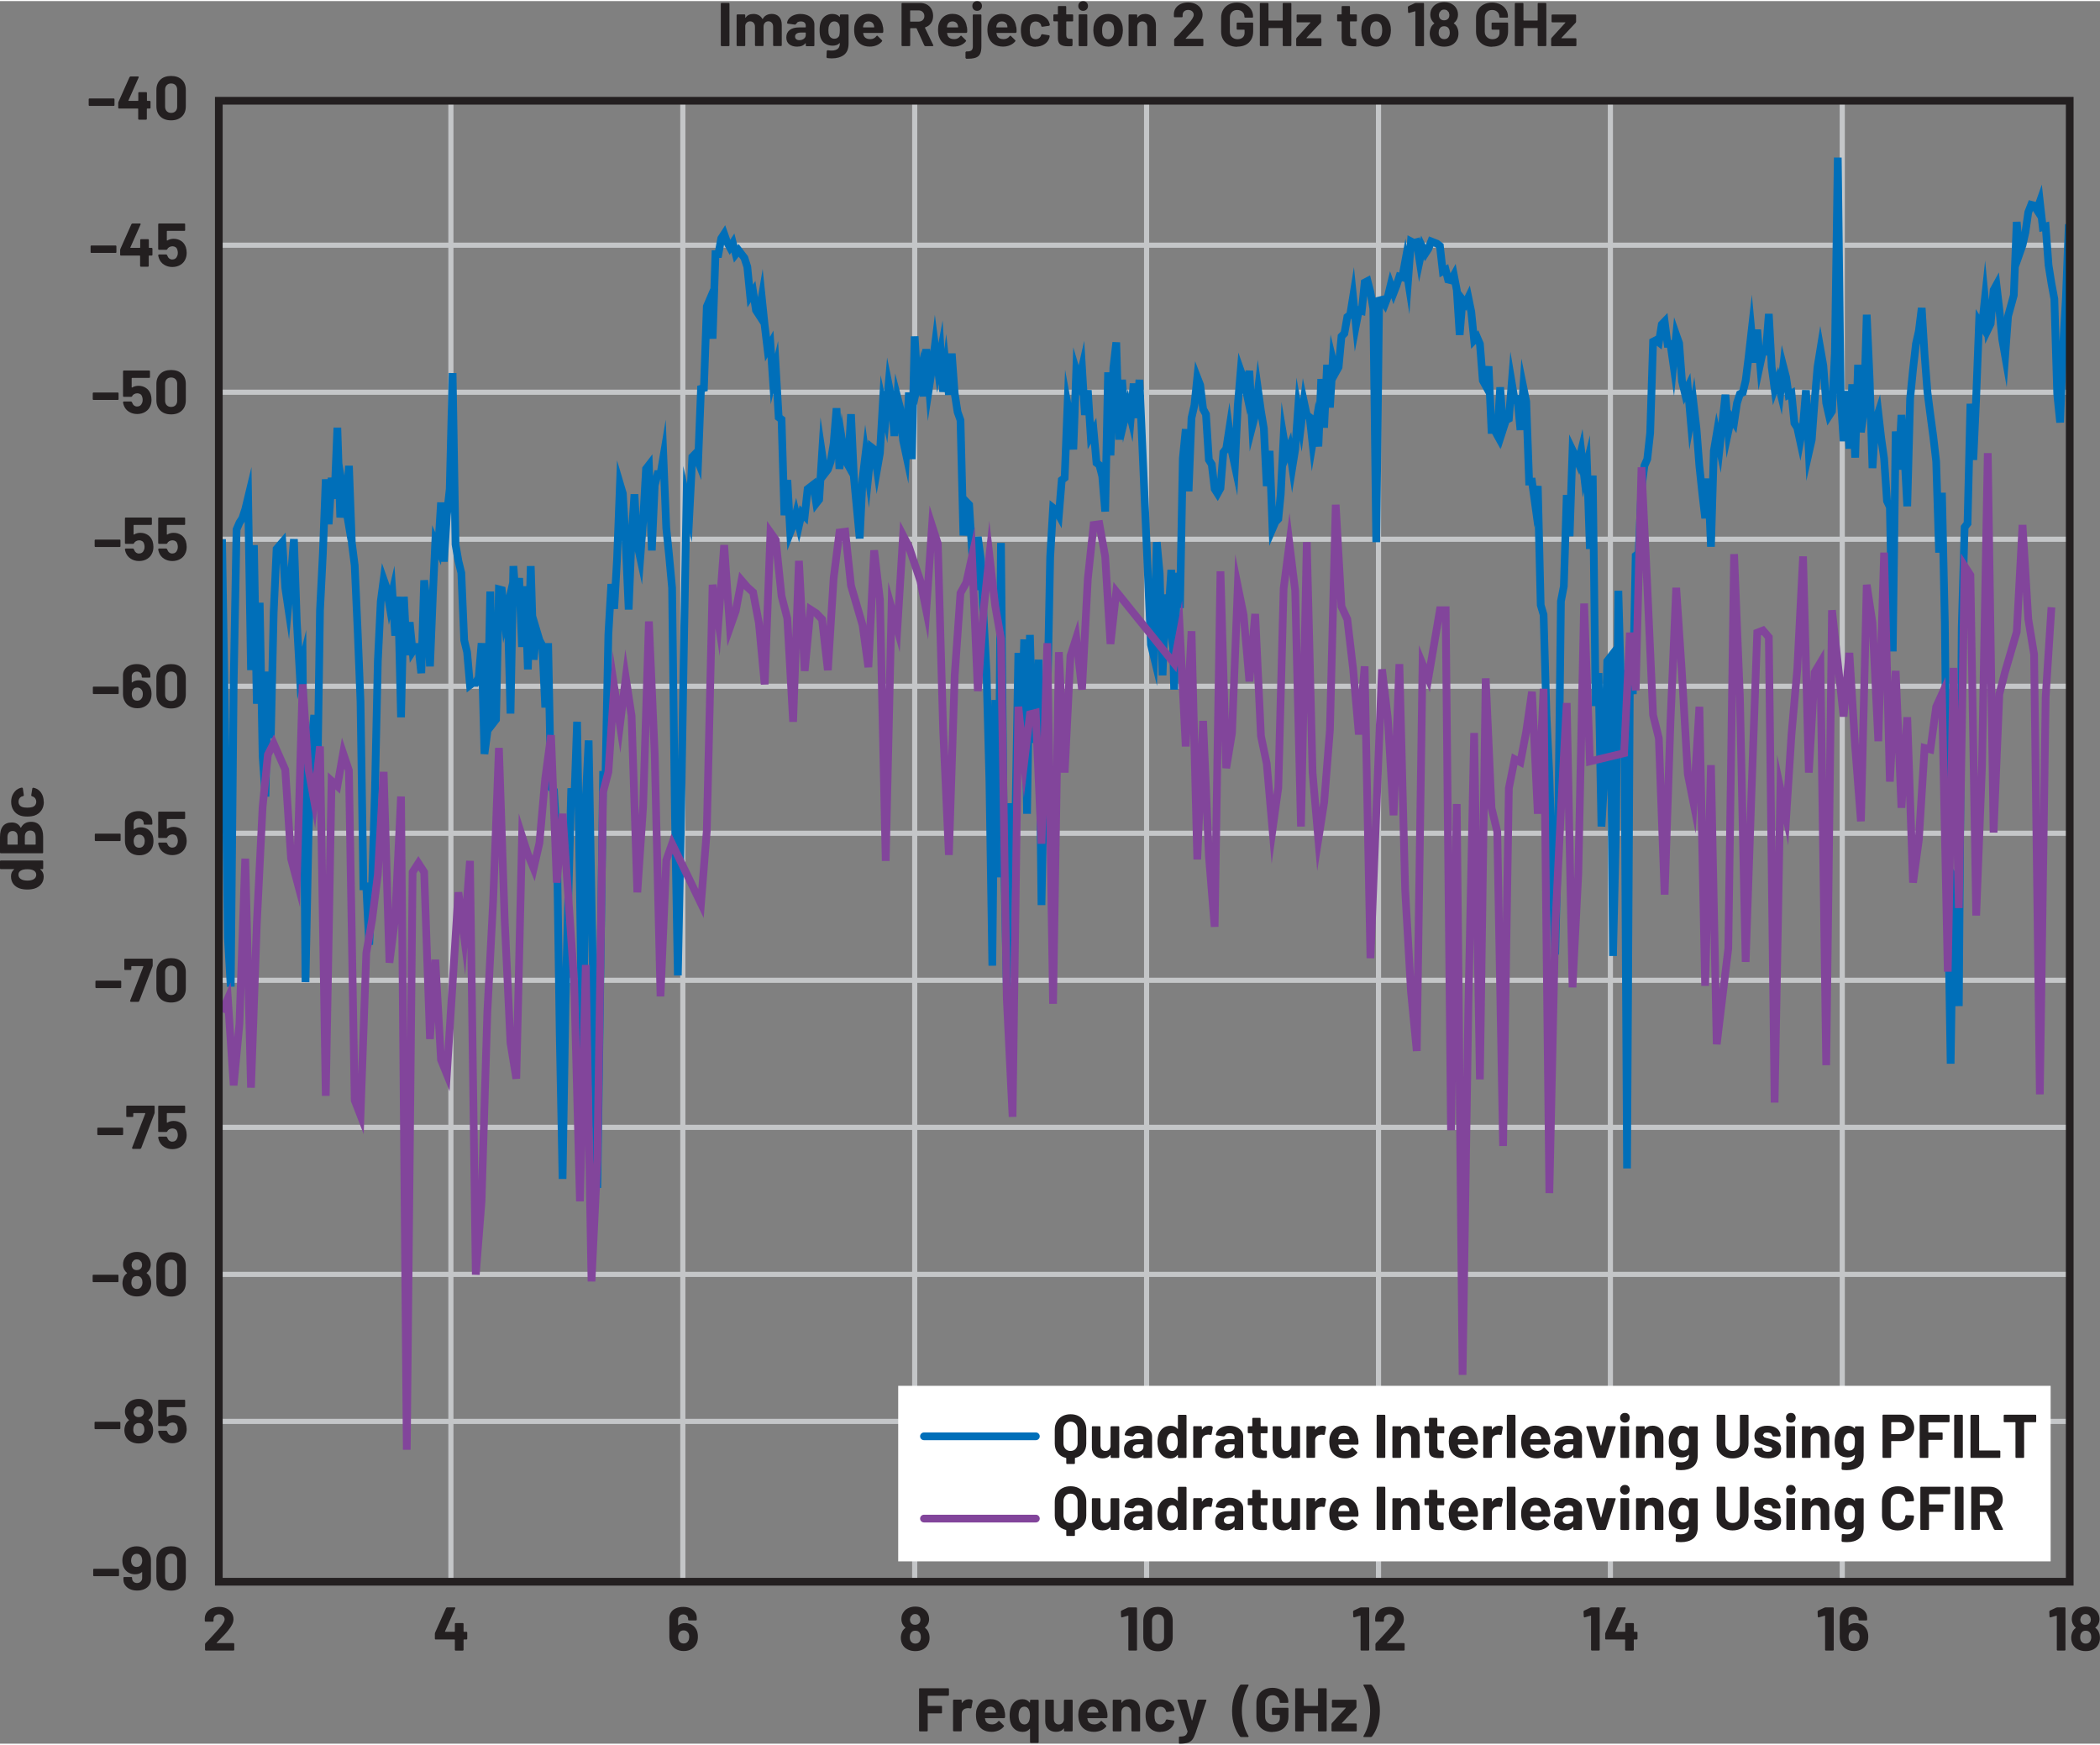 <?xml version="1.0" encoding="UTF-8"?><svg id="uuid-8039f35c-d8a9-432c-906c-daf648fa0fbc" xmlns="http://www.w3.org/2000/svg" width="5.67in" height="4.71in" viewBox="0 0 408.45 338.87"><rect x="0" y="0" width="408.45" height="338.87" fill="#808080" stroke="none"/><path d="M266.66,327.38h-1.37l-.13.1.02.07c.87,1.49,1.31,3.13,1.31,4.92s-.44,3.47-1.31,4.94v.12s.11.05.11.05h1.36l.18-.08c.47-.61.85-1.34,1.13-2.18.28-.85.43-1.8.43-2.84s-.14-1.99-.42-2.83c-.28-.84-.66-1.56-1.13-2.17l-.18-.08ZM259.13,336.48h4.62l.1-.04.04-.1v-1.25l-.04-.1-.1-.04h-2.75l-.02-.07,2.78-2.96.07-.18v-1.27l-.04-.1-.1-.04h-4.49l-.1.04-.04.1v1.24l.04.1.1.04h2.53l.02.07-2.7,2.96-.07.18v1.28l.04.1.1.04ZM256.36,328.23v3.23l-.06.06h-2.65l-.06-.06v-3.23l-.04-.1-.1-.04h-1.4l-.1.04-.04.1v8.11l.04.1.1.04h1.4l.1-.04.04-.1v-3.31l.06-.06h2.65l.06.06v3.31l.04.1.1.04h1.4l.1-.04.04-.1v-8.11l-.04-.1-.1-.04h-1.4l-.1.04-.04.1ZM247.5,336.58c.62,0,1.16-.12,1.63-.35.47-.24.83-.58,1.09-1.03.26-.45.38-.98.38-1.58v-1.58l-.04-.1-.1-.04h-2.93l-.1.04-.04.1v1.1l.04.1.1.04h1.34l.06.06v.54c0,.39-.12.7-.37.92-.25.22-.58.33-1,.33s-.79-.13-1.07-.4c-.28-.27-.42-.62-.42-1.05v-2.78c0-.43.13-.78.39-1.05.26-.27.61-.4,1.04-.4s.76.13,1.02.38c.26.25.38.56.38.93v.04l.04.1.1.04h1.4l.1-.04.04-.1v-.08c0-.5-.13-.96-.39-1.37-.26-.41-.62-.74-1.09-.98-.47-.24-1.01-.36-1.61-.36s-1.16.12-1.63.37c-.47.24-.84.59-1.1,1.04-.26.45-.39.96-.39,1.55v2.69c0,.58.13,1.1.39,1.54.26.44.63.79,1.1,1.04.47.25,1.02.37,1.63.37ZM241.37,337.58h1.37l.13-.1-.02-.07c-.87-1.47-1.31-3.11-1.31-4.92s.44-3.46,1.31-4.94v-.12s-.11-.05-.11-.05h-1.36l-.18.08c-.47.61-.85,1.34-1.13,2.19-.28.85-.43,1.8-.43,2.85s.14,1.99.42,2.83c.28.84.66,1.56,1.13,2.17l.18.08ZM229.39,338.87h.08c.69,0,1.22-.07,1.6-.2.38-.14.67-.35.88-.64.21-.29.41-.73.61-1.31l2.08-6.24v-.13s-.11-.04-.11-.04h-1.46l-.17.12-1.01,3.89-.04.04-.04-.04-1.01-3.89-.17-.12h-1.5l-.13.11v.06s1.98,5.98,1.98,5.98v.07c-.06.26-.15.46-.27.6-.12.14-.27.23-.47.28-.2.05-.46.08-.8.08l-.1.04-.04.1v1.1l.02.1.06.04ZM225.7,336.58c.63,0,1.19-.15,1.67-.46.48-.3.81-.72.98-1.26l.07-.36-.12-.13-1.38-.22-.17.12v.04s-.02.07-.02.07c-.07.23-.2.41-.39.55-.19.13-.41.2-.65.2s-.47-.07-.65-.2c-.18-.14-.31-.32-.38-.56-.08-.24-.12-.57-.12-.98s.04-.74.13-.98c.07-.22.2-.4.37-.53.18-.13.39-.19.65-.19s.49.07.68.2c.19.14.32.31.37.52l.04.19.14.12h.02l1.38-.2.12-.13v-.02c0-.1-.03-.24-.1-.43-.16-.49-.48-.89-.97-1.21-.48-.32-1.05-.48-1.69-.48s-1.2.16-1.67.47c-.47.31-.8.74-1,1.28-.14.39-.2.86-.2,1.39s.07,1.02.2,1.42c.2.56.53,1,1,1.32.47.32,1.02.48,1.66.48ZM219.63,330.22c-.65,0-1.14.23-1.46.7h-.04s-.02-.04-.02-.04v-.42l-.04-.1-.1-.04h-1.4l-.1.04-.04.1v5.88l.04.1.1.04h1.4l.1-.04.04-.1v-3.59c0-.32.09-.58.27-.78.18-.2.42-.3.71-.3s.53.1.71.3c.18.2.27.46.27.78v3.59l.04.1.1.04h1.4l.1-.04.04-.1v-3.94c0-.67-.2-1.2-.59-1.6-.39-.39-.91-.59-1.55-.59ZM212.53,331.67c.26,0,.49.07.67.2.18.13.31.32.38.56,0,0,.02.1.06.34l-.05.06h-2.08l-.06-.06.08-.38c.16-.47.49-.71,1-.71ZM215.33,332.76c-.1-.78-.4-1.4-.88-1.86-.48-.46-1.13-.7-1.93-.7-.63,0-1.18.17-1.64.5-.46.34-.78.79-.97,1.36-.12.34-.18.72-.18,1.16,0,.65.08,1.17.25,1.57.21.56.55,1,1.03,1.31.48.31,1.06.47,1.75.47.5,0,.95-.09,1.37-.27.42-.18.76-.43,1.02-.76l.05-.1-.06-.11-.86-.85-.08-.05-.11.07c-.3.41-.7.62-1.21.62-.64,0-1.06-.22-1.27-.67l-.13-.48.05-.06h3.71l.16-.14c.02-.38,0-.72-.05-1.02ZM206.93,330.46v3.78c-.04.26-.15.48-.32.64-.18.16-.4.25-.67.25-.3,0-.54-.1-.71-.3-.17-.2-.26-.46-.26-.78v-3.59l-.04-.1-.1-.04h-1.39l-.1.04-.04.1v4.01c0,.66.2,1.18.59,1.55.39.37.89.55,1.5.55.67,0,1.17-.22,1.49-.65l.05-.03.02.04v.41l.04.1.1.04h1.4l.1-.04.04-.1v-5.88l-.04-.1-.1-.04h-1.4l-.1.04-.04.1ZM200.06,334.65c-.18.32-.45.48-.8.48s-.65-.16-.85-.47c-.2-.31-.3-.74-.3-1.27,0-.48.08-.88.25-1.2.2-.34.5-.52.89-.52.36,0,.64.17.84.52.16.3.24.7.24,1.21s-.09.95-.26,1.25ZM200.34,330.46v.4l-.02.04-.05-.02c-.34-.44-.8-.66-1.38-.66s-1.04.15-1.45.46c-.4.31-.69.74-.87,1.29-.14.42-.2.9-.2,1.44,0,.58.07,1.08.22,1.5.18.51.47.92.87,1.22.4.3.89.45,1.47.45s1.02-.2,1.34-.6l.05-.02.02.05v2.57l.04.1.1.04h1.4l.1-.04.04-.1v-8.11l-.04-.1-.1-.04h-1.4l-.1.04-.04.1ZM192.62,331.67c.26,0,.49.07.67.2.18.13.31.32.38.56,0,0,.02.1.06.34l-.05.06h-2.08l-.06-.06.08-.38c.16-.47.49-.71,1-.71ZM195.42,332.76c-.1-.78-.4-1.4-.88-1.86-.48-.46-1.13-.7-1.93-.7-.63,0-1.18.17-1.64.5-.46.34-.78.79-.97,1.36-.12.34-.18.72-.18,1.16,0,.65.08,1.17.25,1.57.21.56.55,1,1.03,1.31.48.31,1.06.47,1.75.47.5,0,.95-.09,1.37-.27.42-.18.76-.43,1.02-.76l.05-.1-.06-.11-.86-.85-.08-.05-.11.07c-.3.41-.7.62-1.21.62-.64,0-1.06-.22-1.27-.67l-.13-.48.05-.06h3.71l.16-.14c.02-.38,0-.72-.05-1.02ZM188.43,330.23c-.55,0-.99.24-1.32.72h-.04s-.02-.04-.02-.04v-.46l-.04-.1-.1-.04h-1.4l-.1.04-.04.1v5.88l.04.1.1.04h1.4l.1-.04.04-.1v-3.28c0-.31.1-.56.3-.75.2-.19.44-.29.73-.32l.26-.02.42.06.17-.08.25-1.37-.07-.18c-.17-.11-.4-.17-.68-.17ZM184.57,329.39v-1.16l-.04-.1-.1-.04h-5.53l-.1.04-.04.1v8.11l.04.1.1.04h1.4l.1-.04.04-.1v-3.31l.06-.06h2.58l.1-.04.04-.1v-1.16l-.04-.1-.1-.04h-2.58l-.06-.06v-1.86l.06-.06h3.92l.1-.04.04-.1Z" fill="#231f20"/><path d="M8.5,155.69c0-.63-.15-1.19-.46-1.67-.3-.48-.72-.81-1.26-.98l-.36-.07-.13.12-.22,1.38.12.17h.04s.07.02.07.02c.23.07.41.2.55.39.13.19.2.41.2.65s-.07.47-.2.65c-.14.18-.32.31-.56.38-.24.08-.57.12-.98.12s-.74-.04-.98-.13c-.22-.07-.4-.2-.53-.37-.13-.18-.19-.39-.19-.65s.07-.49.2-.68c.14-.19.31-.32.52-.37l.19-.04.12-.14v-.02l-.2-1.38-.13-.12h-.02c-.1,0-.24.03-.43.1-.49.16-.89.48-1.21.97-.32.48-.48,1.05-.48,1.69s.16,1.2.47,1.67c.31.47.74.8,1.28,1,.39.14.86.2,1.39.2s1.02-.07,1.42-.2c.56-.2,1-.53,1.32-1,.32-.47.48-1.02.48-1.66ZM6.94,162.48v1.5l-.06.06h-1.99l-.06-.06v-1.49c0-.38.09-.67.28-.88.19-.21.45-.31.77-.31s.59.1.77.31c.19.21.28.5.28.86ZM1.45,163.98v-1.4c0-.38.09-.67.27-.88.18-.21.43-.31.74-.31s.54.1.72.31c.18.21.26.5.26.88v1.4l-.06.06h-1.87l-.06-.06ZM4.02,160.75c-.34-.68-.92-1.02-1.72-1.02-1.54,0-2.3.95-2.3,2.84v3.01l.04.1.1.04h8.11l.1-.04.04-.1v-3.11c0-.86-.2-1.55-.59-2.08-.4-.53-.98-.79-1.76-.79-.91,0-1.56.38-1.96,1.14h-.07ZM6.53,169.05c.34.2.52.48.52.84,0,.39-.17.69-.52.89-.32.17-.72.25-1.2.25-.54,0-.96-.1-1.27-.3-.31-.19-.47-.48-.47-.85,0-.35.16-.62.47-.8.3-.18.72-.26,1.26-.26s.92.08,1.21.24ZM.14,168.8h2.57l.05.02-.02.05c-.4.32-.6.77-.6,1.34s.15,1.07.45,1.47c.3.4.71.69,1.22.87.42.14.92.22,1.49.22s1.04-.07,1.45-.2c.54-.18.97-.47,1.28-.87.31-.4.47-.89.47-1.45s-.22-1.04-.66-1.38l-.02-.05.04-.02h.4l.1-.04.04-.1v-1.4l-.04-.1-.1-.04H.14l-.1.04-.04.1v1.4l.04.1.1.04Z" fill="#231f20"/><path d="M33.28,21.74c-.35,0-.63-.11-.85-.33-.21-.22-.32-.51-.32-.88v-3.3c0-.37.11-.66.32-.88.21-.22.49-.33.85-.33s.65.11.86.33c.21.22.32.51.32.88v3.3c0,.37-.11.66-.32.88-.21.22-.5.33-.86.33ZM33.28,23.19c.88,0,1.58-.25,2.09-.74.52-.49.77-1.16.77-2.01v-3.17c0-.83-.26-1.49-.77-1.98-.52-.49-1.21-.73-2.09-.73s-1.58.24-2.09.73c-.51.49-.77,1.15-.77,1.98v3.17c0,.85.26,1.52.77,2.01.51.49,1.21.74,2.09.74ZM29.16,19.4h-.52l-.06-.06v-1.49l-.04-.1-.1-.04h-1.4l-.1.04-.04.1v1.49l-.06.06h-1.82l-.04-.02v-.05l2-4.5v-.13s-.11-.04-.11-.04h-1.5l-.17.11-2.16,4.85-.04.18v.96l.04.1.1.04h3.68l.06.06v1.96l.04.1.1.04h1.4l.1-.04.04-.1v-1.96l.06-.06h.52l.1-.04.04-.1v-1.21l-.04-.1-.1-.04ZM17.39,20.38h4.74l.1-.04.04-.1v-1.16l-.04-.1-.1-.04h-4.74l-.1.04-.04.1v1.16l.04.1.1.04Z" fill="#231f20"/><path d="M33.28,307.65c-.35,0-.63-.11-.85-.33-.21-.22-.32-.51-.32-.88v-3.3c0-.37.11-.66.32-.88.21-.22.49-.33.85-.33s.65.11.86.33c.21.22.32.51.32.88v3.3c0,.37-.11.66-.32.88-.21.22-.5.33-.86.33ZM33.28,309.11c.88,0,1.58-.25,2.09-.74.52-.49.77-1.16.77-2.01v-3.17c0-.83-.26-1.49-.77-1.98-.52-.49-1.21-.73-2.09-.73s-1.58.24-2.09.73c-.51.49-.77,1.15-.77,1.98v3.17c0,.85.26,1.52.77,2.01.51.49,1.21.74,2.09.74ZM26.58,304.51c-.38,0-.68-.16-.88-.48-.14-.22-.2-.49-.2-.79,0-.28.06-.53.18-.76.19-.35.5-.53.91-.53s.74.18.91.53c.1.22.16.47.16.73,0,.33-.06.6-.18.8-.18.33-.48.49-.9.49ZM29.15,302.1c-.2-.5-.53-.9-.98-1.18-.45-.28-.98-.43-1.59-.43s-1.12.14-1.57.41c-.44.27-.77.64-.97,1.12-.16.36-.24.78-.24,1.25,0,.54.1,1,.3,1.38.22.42.51.73.89.95.38.22.81.33,1.29.33.54,0,.97-.14,1.3-.42h.05s.02.04.02.04v1.12c0,.28-.09.51-.28.69-.18.18-.42.27-.72.27-.28,0-.51-.09-.69-.26-.18-.18-.27-.4-.27-.66v-.11l-.04-.1-.1-.04h-1.4l-.1.04-.04.1v.34c0,.42.11.8.34,1.12.22.32.54.58.94.76.4.18.86.27,1.38.27s1-.09,1.4-.27c.41-.18.72-.44.95-.77.22-.33.34-.71.34-1.15v-3.61c0-.46-.07-.85-.2-1.18ZM18.27,306.3h4.74l.1-.04.04-.1v-1.16l-.04-.1-.1-.04h-4.74l-.1.04-.04.1v1.16l.04.1.1.04Z" fill="#231f20"/><path d="M42.14,319.24l.18-.18c.57-.58,1-1.02,1.28-1.32.29-.3.56-.61.8-.92.34-.41.59-.79.76-1.14.17-.35.25-.7.25-1.03,0-.44-.11-.84-.34-1.2-.23-.36-.55-.65-.97-.86-.42-.21-.91-.32-1.48-.32-.51,0-.97.09-1.39.26-.41.18-.74.43-.99.76-.25.33-.38.71-.41,1.15v.56l.04.1.1.04h1.42l.1-.04.04-.1v-.3c0-.3.1-.53.3-.71.2-.18.46-.27.78-.27s.58.09.78.27c.2.18.3.41.3.69,0,.39-.36.99-1.09,1.8-.23.24-.46.49-.68.76-.1.11-.36.39-.77.85-.41.45-.81.87-1.2,1.25l-.07.18v1.1l.04.1.1.04h5.4l.1-.04.04-.1v-1.16l-.04-.1-.1-.04h-3.25l-.05-.02v-.05Z" fill="#231f20"/><path d="M406.52,318.99c-.18.28-.47.42-.85.42s-.69-.15-.88-.46c-.14-.21-.2-.47-.2-.78s.06-.58.18-.78c.18-.33.47-.49.89-.49.44,0,.75.17.92.5.11.2.17.45.17.74,0,.34-.08.62-.23.84ZM404.76,314.19l.35-.39c.16-.09.33-.14.52-.14.22,0,.4.05.56.14l.36.38.12.5c0,.25-.05.46-.16.64-.2.29-.49.43-.88.43s-.67-.14-.85-.43c-.1-.18-.16-.39-.16-.62l.12-.5ZM408.17,317.07c-.15-.3-.36-.54-.62-.71v-.08c.19-.14.36-.32.49-.53.21-.33.31-.7.31-1.12,0-.54-.16-1.02-.48-1.44-.23-.3-.54-.54-.91-.72-.38-.18-.81-.26-1.3-.26s-.9.09-1.29.26c-.39.17-.7.41-.93.73-.32.39-.48.87-.48,1.44,0,.4.09.76.28,1.08.14.24.3.43.49.58v.08c-.26.18-.46.4-.6.68-.18.38-.28.8-.28,1.24s.1.86.29,1.24c.22.43.56.76,1.01.99.45.23.95.34,1.51.34.59,0,1.1-.12,1.53-.35.43-.24.75-.56.95-.97.2-.34.3-.76.3-1.24s-.09-.87-.28-1.24ZM399.96,312.4l-1.26.59-.11.17.04,1.03.11.13h.05s1.19-.34,1.19-.34h.05s.02.06.02.06v6.58l.04.1.1.04h1.4l.1-.04.04-.1v-8.11l-.04-.1-.1-.04h-1.45l-.18.04Z" fill="#231f20"/><path d="M36.13,105c-.18-.5-.47-.89-.89-1.17-.42-.28-.91-.43-1.47-.43-.47,0-.89.12-1.25.35l-.07-.04v-1.78s.07-.06.07-.06h3.35l.1-.04.04-.1v-1.16l-.04-.1-.1-.04h-4.96l-.1.04-.04.1v4.84l.04.1.1.04h1.48l.16-.12c.06-.17.19-.3.38-.41.19-.1.4-.16.62-.16s.42.06.59.17c.17.11.28.27.34.48.07.18.11.39.11.62,0,.26-.04.46-.12.62-.08.22-.2.38-.37.5-.17.12-.36.18-.59.18s-.4-.06-.56-.17c-.16-.11-.28-.27-.36-.48l-.04-.08-.04-.12-.16-.13h-1.45l-.14.13v.02c.04.23.1.45.18.66.19.5.52.9.98,1.19.46.29.99.44,1.6.44s1.17-.15,1.63-.45c.46-.3.79-.71.97-1.22.13-.33.19-.7.19-1.1,0-.37-.06-.75-.18-1.14ZM29.66,105c-.18-.5-.47-.89-.89-1.17-.42-.28-.91-.43-1.47-.43-.47,0-.89.12-1.25.35l-.07-.04v-1.78s.07-.06.07-.06h3.35l.1-.04.04-.1v-1.16l-.04-.1-.1-.04h-4.96l-.1.04-.04.1v4.84l.04.1.1.04h1.48l.16-.12c.06-.17.19-.3.38-.41.19-.1.4-.16.62-.16s.42.06.59.17c.17.11.28.27.34.48.07.18.11.39.11.62,0,.26-.04.46-.12.62-.08.22-.2.38-.37.5-.17.12-.36.18-.59.18s-.4-.06-.56-.17c-.16-.11-.28-.27-.36-.48l-.04-.08-.04-.12-.16-.13h-1.45l-.14.13v.02c.04.23.1.45.18.66.19.5.52.9.98,1.19.46.29.99.44,1.6.44s1.17-.15,1.63-.45c.46-.3.79-.71.97-1.22.13-.33.19-.7.19-1.1,0-.37-.06-.75-.18-1.14ZM18.55,106.16h4.74l.1-.04.04-.1v-1.16l-.04-.1-.1-.04h-4.74l-.1.04-.04.1v1.16l.04.1.1.04Z" fill="#231f20"/><polyline points="42.56 105.15 402.56 105.15 402.56 104.15 42.56 104.15" fill="#c4c6c8"/><path d="M33.28,78.92c-.35,0-.63-.11-.85-.33-.21-.22-.32-.51-.32-.88v-3.3c0-.37.11-.66.32-.88.21-.22.49-.33.85-.33s.65.11.86.33c.21.22.32.51.32.88v3.3c0,.37-.11.66-.32.88-.21.22-.5.33-.86.33ZM33.28,80.37c.88,0,1.58-.25,2.09-.74.52-.49.77-1.16.77-2.01v-3.17c0-.83-.26-1.49-.77-1.98-.52-.49-1.21-.73-2.09-.73s-1.58.24-2.09.73c-.51.49-.77,1.15-.77,1.98v3.17c0,.85.26,1.52.77,2.01.51.49,1.21.74,2.09.74ZM29.29,76.41c-.18-.5-.47-.89-.89-1.17-.42-.28-.91-.43-1.47-.43-.47,0-.89.12-1.25.35l-.07-.04v-1.78s.07-.06.07-.06h3.35l.1-.04.04-.1v-1.16l-.04-.1-.1-.04h-4.96l-.1.04-.04.1v4.84l.04.1.1.04h1.48l.16-.12c.06-.17.19-.3.38-.41.19-.1.4-.16.62-.16s.42.06.59.17c.17.11.28.27.34.48.07.18.11.39.11.62,0,.26-.04.46-.12.62-.08.22-.2.38-.37.5-.17.12-.36.18-.59.18s-.4-.06-.56-.17c-.16-.11-.28-.27-.36-.48l-.04-.08-.04-.12-.16-.13h-1.45l-.14.13v.02c.04.23.1.45.18.66.19.5.52.9.98,1.19.46.29.99.44,1.6.44s1.17-.15,1.63-.45c.46-.3.79-.71.97-1.22.13-.33.19-.7.19-1.1,0-.37-.06-.75-.18-1.14ZM18.18,77.56h4.74l.1-.04.04-.1v-1.16l-.04-.1-.1-.04h-4.74l-.1.04-.04.1v1.16l.04.1.1.04Z" fill="#231f20"/><polyline points="42.56 76.56 402.56 76.56 402.56 75.56 42.56 75.56" fill="#c4c6c8"/><path d="M36.13,47.82c-.18-.5-.47-.89-.89-1.17-.42-.28-.91-.43-1.47-.43-.47,0-.89.12-1.25.35l-.07-.04v-1.78s.07-.06.07-.06h3.35l.1-.04.04-.1v-1.16l-.04-.1-.1-.04h-4.96l-.1.04-.04.1v4.84l.04.1.1.04h1.48l.16-.12c.06-.17.19-.3.38-.41.19-.1.4-.16.62-.16s.42.06.59.17c.17.11.28.27.34.48.07.18.11.39.11.62,0,.26-.04.46-.12.62-.08.22-.2.38-.37.5-.17.12-.36.18-.59.18s-.4-.06-.56-.17c-.16-.11-.28-.27-.36-.48l-.04-.08-.04-.12-.16-.13h-1.45l-.14.13v.02c.04.23.1.45.18.66.19.5.52.9.98,1.19.46.29.99.44,1.6.44s1.17-.15,1.63-.45c.46-.3.79-.71.97-1.22.13-.33.19-.7.19-1.1,0-.37-.06-.75-.18-1.14ZM29.53,47.99h-.52l-.06-.06v-1.49l-.04-.1-.1-.04h-1.4l-.1.04-.04.1v1.49l-.06.06h-1.82l-.04-.02v-.05l2-4.5v-.13s-.11-.04-.11-.04h-1.5l-.17.11-2.16,4.85-.04.18v.96l.04.1.1.04h3.68l.06.06v1.96l.04.1.1.04h1.4l.1-.04.04-.1v-1.96l.06-.06h.52l.1-.04.04-.1v-1.21l-.04-.1-.1-.04ZM17.76,48.97h4.74l.1-.04.04-.1v-1.16l-.04-.1-.1-.04h-4.74l-.1.04-.04.1v1.16l.04.1.1.04Z" fill="#231f20"/><polyline points="42.56 47.97 402.56 47.97 402.56 46.97 42.56 46.97" fill="#c4c6c8"/><path d="M178.88,318.99c-.18.28-.47.42-.85.42s-.69-.15-.88-.46c-.14-.21-.2-.47-.2-.78s.06-.58.18-.78c.18-.33.47-.49.89-.49.44,0,.75.17.92.5.11.2.17.45.17.74,0,.34-.08.62-.23.84ZM177.12,314.19l.35-.39c.16-.09.33-.14.52-.14.22,0,.4.05.56.14l.36.38.12.5c0,.25-.05.46-.16.64-.2.29-.49.43-.88.43s-.67-.14-.85-.43c-.1-.18-.16-.39-.16-.62l.12-.5ZM180.53,317.07c-.15-.3-.36-.54-.62-.71v-.08c.19-.14.36-.32.49-.53.21-.33.31-.7.31-1.12,0-.54-.16-1.02-.48-1.44-.23-.3-.54-.54-.91-.72-.38-.18-.81-.26-1.3-.26s-.9.09-1.29.26c-.39.17-.7.41-.93.73-.32.39-.48.87-.48,1.44,0,.4.09.76.28,1.08.14.24.3.43.49.58v.08c-.26.18-.46.4-.6.68-.18.38-.28.8-.28,1.24s.1.86.29,1.24c.22.43.56.76,1.01.99.45.23.95.34,1.51.34.59,0,1.1-.12,1.53-.35.43-.24.75-.56.95-.97.2-.34.3-.76.3-1.24s-.09-.87-.28-1.24Z" fill="#231f20"/><polyline points="177.41 19.38 177.41 307.38 178.41 307.38 178.41 19.38" fill="#c4c6c8"/><path d="M133.87,318.86c-.18.35-.48.53-.9.53s-.74-.18-.91-.53c-.1-.2-.16-.44-.16-.73,0-.33.06-.6.18-.8.17-.33.47-.49.9-.49.38,0,.68.16.88.48.13.21.19.47.19.79,0,.3-.06.55-.18.76ZM135.45,316.7c-.22-.42-.51-.73-.89-.95-.38-.22-.81-.33-1.29-.33-.54,0-.98.14-1.31.42l-.05.02-.02-.04v-1.13c0-.28.09-.51.28-.69.19-.18.43-.27.73-.27.28,0,.51.09.68.26.18.18.26.4.26.66v.11l.04.1.1.04h1.4l.1-.04.04-.1v-.34c0-.42-.11-.8-.33-1.12-.22-.32-.53-.58-.93-.76-.4-.18-.86-.27-1.38-.27s-1,.09-1.4.27c-.41.18-.73.44-.95.77-.23.33-.34.71-.34,1.15v3.61c0,.43.07.82.22,1.18.2.5.52.9.97,1.18.45.28.98.43,1.6.43s1.12-.14,1.56-.41c.44-.27.76-.64.97-1.12.15-.37.23-.78.23-1.25,0-.56-.1-1.02-.29-1.38Z" fill="#231f20"/><polyline points="132.31 19.38 132.31 307.38 133.31 307.38 133.31 19.38" fill="#c4c6c8"/><polygon points="90.73 317.11 90.22 317.11 90.16 317.05 90.16 315.56 90.12 315.46 90.01 315.42 88.61 315.42 88.51 315.46 88.47 315.56 88.47 317.05 88.41 317.11 86.58 317.11 86.55 317.08 86.55 317.04 88.55 312.54 88.56 312.41 88.44 312.37 86.94 312.37 86.77 312.48 84.61 317.32 84.58 317.5 84.58 318.46 84.62 318.57 84.72 318.61 88.41 318.61 88.47 318.67 88.47 320.62 88.51 320.73 88.61 320.77 90.01 320.77 90.12 320.73 90.16 320.62 90.16 318.67 90.22 318.61 90.73 318.61 90.84 318.57 90.88 318.46 90.88 317.25 90.84 317.15 90.73 317.11" fill="#231f20"/><polyline points="87.2 19.38 87.2 307.38 88.2 307.38 88.2 19.38" fill="#c4c6c8"/><path d="M301.85,8.76h4.62l.1-.04.04-.1v-1.25l-.04-.1-.1-.04h-2.75l-.02-.07,2.78-2.96.07-.18v-1.27l-.04-.1-.1-.04h-4.49l-.1.04-.04.1v1.24l.04.1.1.04h2.53l.02.07-2.7,2.96-.07.18v1.28l.04.1.1.04ZM299.08.5v3.23l-.06.06h-2.65l-.06-.06V.5l-.04-.1-.1-.04h-1.4l-.1.04-.04.1v8.11l.04.1.1.04h1.4l.1-.04.04-.1v-3.31l.06-.06h2.65l.06.06v3.31l.04.1.1.04h1.4l.1-.04.04-.1V.5l-.04-.1-.1-.04h-1.4l-.1.04-.04.1ZM290.22,8.86c.62,0,1.16-.12,1.63-.35.47-.24.83-.58,1.09-1.03.26-.45.38-.98.38-1.58v-1.58l-.04-.1-.1-.04h-2.93l-.1.04-.04.1v1.1l.04.1.1.04h1.34l.06.06v.54c0,.39-.12.7-.37.92-.25.22-.58.33-1,.33s-.79-.13-1.07-.4c-.28-.27-.42-.62-.42-1.05v-2.78c0-.43.13-.78.39-1.05.26-.27.61-.4,1.04-.4s.76.13,1.02.38c.26.25.38.56.38.93v.04l.04.1.1.04h1.4l.1-.04.04-.1v-.08c0-.5-.13-.96-.39-1.37-.26-.41-.62-.74-1.09-.98-.47-.24-1.01-.36-1.61-.36s-1.16.12-1.63.37c-.47.24-.84.59-1.1,1.04-.26.45-.39.96-.39,1.55v2.69c0,.58.13,1.1.39,1.54.26.44.63.79,1.1,1.04.47.25,1.02.37,1.63.37ZM281.75,6.98c-.18.28-.47.42-.85.42s-.69-.15-.88-.46c-.14-.21-.2-.47-.2-.78s.06-.58.18-.78c.18-.33.47-.49.89-.49.44,0,.75.17.92.5.11.2.17.45.17.74,0,.34-.08.62-.23.84ZM280,2.18l.35-.39c.16-.09.33-.14.52-.14.22,0,.4.05.56.14l.36.38.12.5c0,.25-.05.46-.16.64-.2.29-.49.43-.88.43s-.67-.14-.85-.43c-.1-.18-.16-.39-.16-.62l.12-.5ZM283.4,5.06c-.15-.3-.36-.54-.62-.71v-.08c.19-.14.36-.32.49-.53.21-.33.31-.7.31-1.12,0-.54-.16-1.02-.48-1.44-.23-.3-.54-.54-.91-.72-.38-.18-.81-.26-1.3-.26s-.9.09-1.29.26c-.39.17-.7.41-.93.73-.32.39-.48.87-.48,1.44,0,.4.09.76.28,1.08.14.24.3.43.49.58v.08c-.26.18-.46.4-.6.68-.18.38-.28.8-.28,1.24s.1.86.29,1.24c.22.43.56.76,1.01.99.45.23.95.34,1.51.34.59,0,1.1-.12,1.53-.35.43-.24.75-.56.95-.97.2-.34.3-.76.3-1.24s-.09-.87-.28-1.24ZM275.2.4l-1.26.59-.11.17.04,1.03.11.13h.05s1.19-.34,1.19-.34h.05s.02.06.02.06v6.58l.04.1.1.04h1.4l.1-.04.04-.1V.5l-.04-.1-.1-.04h-1.45l-.18.04ZM267.66,7.4c-.27,0-.5-.08-.69-.24-.19-.16-.32-.38-.4-.66-.06-.2-.08-.48-.08-.84s.03-.66.1-.85c.08-.27.21-.48.39-.64.18-.15.41-.23.68-.23s.49.08.67.23c.18.15.32.36.41.64.06.23.1.52.1.85,0,.3-.03.58-.1.84-.08.28-.21.5-.4.66-.18.16-.41.24-.67.24ZM267.66,8.86c.67,0,1.25-.18,1.72-.53.48-.36.8-.85.98-1.47.11-.38.17-.78.17-1.21s-.06-.86-.19-1.26c-.19-.59-.52-1.05-.98-1.39-.46-.33-1.02-.5-1.68-.5s-1.25.17-1.73.5c-.48.34-.81.8-1,1.39-.11.38-.17.8-.17,1.27,0,.44.06.85.17,1.22.18.61.5,1.09.98,1.44.48.35,1.06.53,1.73.53ZM263.92,3.8v-1.07l-.04-.1-.1-.04h-1.15l-.06-.06v-1.43l-.04-.1-.1-.04h-1.34l-.1.04-.04.1v1.43l-.06.06h-.68l-.1.04-.04.1v1.07l.04.1.1.04h.68l.06.06v3.22c0,.61.18,1.02.5,1.24.33.22.82.33,1.49.33.14,0,.38,0,.72-.02l.14-.16v-1.14l-.04-.1-.1-.04h-.4c-.24,0-.41-.06-.52-.19-.11-.13-.16-.32-.16-.59v-2.54l.06-.06h1.15l.1-.04.04-.1ZM252.26,8.76h4.62l.1-.04.04-.1v-1.25l-.04-.1-.1-.04h-2.75l-.02-.07,2.78-2.96.07-.18v-1.27l-.04-.1-.1-.04h-4.49l-.1.04-.04.1v1.24l.04.1.1.04h2.53l.02.07-2.7,2.96-.07.18v1.28l.04.1.1.04ZM249.49.5v3.23l-.06.06h-2.65l-.06-.06V.5l-.04-.1-.1-.04h-1.4l-.1.04-.04.1v8.11l.04.1.1.04h1.4l.1-.04.04-.1v-3.31l.06-.06h2.65l.06.06v3.31l.04.1.1.04h1.4l.1-.04.04-.1V.5l-.04-.1-.1-.04h-1.4l-.1.04-.04.1ZM240.64,8.86c.62,0,1.16-.12,1.63-.35.47-.24.83-.58,1.09-1.03.26-.45.38-.98.38-1.58v-1.58l-.04-.1-.1-.04h-2.93l-.1.04-.04.1v1.1l.04.1.1.04h1.34l.06.06v.54c0,.39-.12.7-.37.92-.25.22-.58.33-1,.33s-.79-.13-1.07-.4c-.28-.27-.42-.62-.42-1.05v-2.78c0-.43.13-.78.39-1.05.26-.27.61-.4,1.04-.4s.76.13,1.02.38c.26.25.38.56.38.93v.04l.04.1.1.04h1.4l.1-.04.04-.1v-.08c0-.5-.13-.96-.39-1.37-.26-.41-.62-.74-1.09-.98-.47-.24-1.01-.36-1.61-.36s-1.16.12-1.63.37c-.47.24-.84.59-1.1,1.04-.26.45-.39.96-.39,1.55v2.69c0,.58.13,1.1.39,1.54.26.44.63.79,1.1,1.04.47.25,1.02.37,1.63.37ZM230.63,7.24l.18-.18c.57-.58,1-1.02,1.28-1.32.29-.3.56-.61.8-.92.34-.41.59-.79.76-1.14.17-.35.25-.7.25-1.03,0-.44-.11-.84-.34-1.2s-.55-.65-.97-.86c-.42-.21-.91-.32-1.48-.32-.51,0-.97.09-1.39.26-.41.18-.74.43-.99.76-.25.33-.38.71-.41,1.15v.56l.04.1.1.04h1.42l.1-.04.04-.1v-.3c0-.3.1-.53.3-.71.2-.18.46-.27.78-.27s.58.09.78.27c.2.18.3.41.3.69,0,.39-.36.99-1.09,1.8-.23.24-.46.49-.68.76-.1.11-.36.39-.77.85-.41.45-.81.87-1.2,1.25l-.07.18v1.1l.04.1.1.04h5.4l.1-.04.04-.1v-1.16l-.04-.1-.1-.04h-3.25l-.05-.02v-.05ZM222.71,2.5c-.65,0-1.14.23-1.46.7h-.04s-.02-.04-.02-.04v-.42l-.04-.1-.1-.04h-1.4l-.1.04-.04.1v5.88l.04.1.1.04h1.4l.1-.04.04-.1v-3.59c0-.32.09-.58.27-.78.18-.2.42-.3.71-.3s.53.1.71.3c.18.2.27.46.27.78v3.59l.04.1.1.04h1.4l.1-.04.04-.1v-3.94c0-.67-.2-1.2-.59-1.6-.39-.39-.91-.59-1.55-.59ZM215.53,7.4c-.27,0-.5-.08-.69-.24-.19-.16-.32-.38-.4-.66-.06-.2-.08-.48-.08-.84s.03-.66.1-.85c.08-.27.21-.48.39-.64.18-.15.41-.23.68-.23s.49.08.67.23c.18.15.32.36.41.64.06.23.1.52.1.85,0,.3-.03.58-.1.84-.08.28-.21.5-.4.66-.18.16-.41.24-.67.24ZM215.53,8.86c.67,0,1.25-.18,1.72-.53.48-.36.8-.85.98-1.47.11-.38.17-.78.17-1.21s-.06-.86-.19-1.26c-.19-.59-.52-1.05-.98-1.39-.46-.33-1.02-.5-1.68-.5s-1.25.17-1.73.5c-.48.34-.81.8-1,1.39-.11.38-.17.8-.17,1.27,0,.44.06.85.17,1.22.18.61.5,1.09.98,1.44.48.35,1.06.53,1.73.53ZM209.94,8.76h1.4l.1-.04.04-.1V2.72l-.04-.1-.1-.04h-1.4l-.1.04-.04.1v5.89l.04.1.1.04ZM210.66,1.9c.27,0,.5-.09.68-.27.18-.18.27-.41.27-.68s-.09-.51-.26-.68c-.18-.18-.4-.26-.68-.26s-.51.09-.68.26c-.18.18-.26.4-.26.68s.09.5.27.68c.18.18.41.27.68.27ZM208.73,3.8v-1.07l-.04-.1-.1-.04h-1.15l-.06-.06v-1.43l-.04-.1-.1-.04h-1.34l-.1.04-.04.1v1.43l-.06.06h-.68l-.1.04-.04.1v1.07l.04.1.1.04h.68l.06.06v3.22c0,.61.18,1.02.5,1.24.33.22.82.33,1.49.33.14,0,.38,0,.72-.02l.14-.16v-1.14l-.04-.1-.1-.04h-.4c-.24,0-.41-.06-.52-.19-.11-.13-.16-.32-.16-.59v-2.54l.06-.06h1.15l.1-.04.04-.1ZM201.45,8.86c.63,0,1.19-.15,1.67-.46.48-.3.81-.72.98-1.26l.07-.36-.12-.13-1.38-.22-.17.12v.04s-.02.07-.02.07c-.07.23-.2.41-.39.55-.19.13-.41.2-.65.2s-.47-.07-.65-.2c-.18-.14-.31-.32-.38-.56-.08-.24-.12-.57-.12-.98s.04-.74.13-.98c.07-.22.2-.4.37-.53.18-.13.39-.19.65-.19s.49.07.68.2c.19.14.32.31.37.52l.04.19.14.12h.02l1.38-.2.12-.13v-.02c0-.1-.03-.24-.1-.43-.16-.49-.48-.89-.97-1.21-.48-.32-1.05-.48-1.69-.48s-1.2.16-1.67.47c-.47.31-.8.74-1,1.28-.14.39-.2.86-.2,1.39s.07,1.02.2,1.42c.2.56.53,1,1,1.32.47.32,1.02.48,1.66.48ZM194.85,3.95c.26,0,.49.07.67.2.18.13.31.32.38.56,0,0,.02.1.06.34l-.05.06h-2.08l-.06-.06.08-.38c.16-.47.49-.71,1-.71ZM197.65,5.04c-.1-.78-.4-1.4-.88-1.86-.48-.46-1.13-.7-1.93-.7-.63,0-1.18.17-1.64.5-.46.34-.78.79-.97,1.36-.12.34-.18.72-.18,1.16,0,.65.08,1.17.25,1.57.21.56.55,1,1.03,1.31.48.31,1.06.47,1.75.47.5,0,.95-.09,1.37-.27.42-.18.76-.43,1.02-.76l.05-.1-.06-.11-.86-.85-.08-.05-.11.07c-.3.41-.7.62-1.21.62-.64,0-1.06-.22-1.27-.67l-.13-.48.05-.06h3.71l.16-.14c.02-.38,0-.72-.05-1.02ZM187.94,11.21c.78.02,1.37-.05,1.79-.19.42-.14.72-.39.89-.75.18-.36.26-.86.26-1.51V2.74l-.04-.1-.1-.04h-1.4l-.1.04-.04.1.02,6.05c0,.38-.09.65-.28.8-.19.15-.52.22-.99.2l-.16.13v1.14l.14.14ZM190.04,1.9c.27,0,.5-.09.68-.27.18-.18.27-.41.27-.68s-.09-.51-.26-.68c-.18-.18-.4-.26-.68-.26s-.5.09-.67.26c-.18.18-.26.4-.26.68s.09.5.26.68c.18.18.4.27.67.27ZM185.25,3.95c.26,0,.49.07.67.2s.31.32.38.56c0,0,.02.1.06.34l-.05.06h-2.08l-.06-.06.08-.38c.16-.47.49-.71,1-.71ZM188.05,5.04c-.1-.78-.4-1.4-.88-1.86-.48-.46-1.13-.7-1.93-.7-.63,0-1.18.17-1.64.5-.46.34-.78.79-.97,1.36-.12.34-.18.72-.18,1.16,0,.65.08,1.17.25,1.57.21.56.55,1,1.03,1.31.48.31,1.06.47,1.75.47.5,0,.95-.09,1.37-.27.42-.18.76-.43,1.02-.76l.05-.1-.06-.11-.86-.85-.08-.05-.11.07c-.3.41-.7.62-1.21.62-.64,0-1.06-.22-1.27-.67l-.13-.48.05-.06h3.71l.16-.14c.02-.38,0-.72-.05-1.02ZM177.08,1.81h1.57c.34,0,.61.1.82.31.21.2.32.47.32.79s-.11.58-.32.78c-.21.2-.49.3-.82.3h-1.57l-.06-.06V1.87l.06-.06ZM179.94,8.76h1.48l.13-.1-.02-.07-1.63-3.4.04-.08c.49-.16.87-.43,1.14-.82.27-.39.41-.85.41-1.4,0-.5-.11-.95-.32-1.33-.21-.38-.51-.68-.9-.89-.39-.21-.84-.31-1.35-.31h-3.43l-.1.04-.04.1v8.11l.04.1.1.04h1.4l.1-.04.04-.1v-3.28l.06-.06h1.12l.07.05,1.5,3.32.17.11ZM168.93,3.95c.26,0,.49.07.67.2s.31.32.38.56c0,0,.02.1.06.34l-.05.06h-2.08l-.06-.06.08-.38c.16-.47.49-.71,1-.71ZM171.73,5.04c-.1-.78-.4-1.4-.88-1.86-.48-.46-1.13-.7-1.93-.7-.63,0-1.18.17-1.64.5-.46.34-.78.79-.97,1.36-.12.34-.18.72-.18,1.16,0,.65.08,1.17.25,1.57.21.56.55,1,1.03,1.31.48.31,1.06.47,1.75.47.5,0,.95-.09,1.37-.27.42-.18.76-.43,1.02-.76l.05-.1-.06-.11-.86-.85-.08-.05-.11.07c-.3.41-.7.62-1.21.62-.64,0-1.06-.22-1.27-.67l-.13-.48.05-.06h3.71l.16-.14c.02-.38,0-.72-.05-1.02ZM163.27,6.61c-.06.21-.18.38-.35.51s-.38.2-.64.2-.46-.07-.64-.2-.31-.31-.38-.52c-.1-.19-.14-.51-.14-.96,0-.41.06-.73.17-.97.08-.22.2-.39.37-.52.17-.13.37-.2.61-.2s.46.07.62.2c.17.13.29.31.36.52l.08.38c.02.14.02.33.02.58,0,.42-.03.74-.1.98ZM163.36,2.74v.29l-.02.04-.05-.02c-.33-.37-.8-.55-1.42-.55-.53,0-.99.15-1.39.44-.4.3-.68.69-.85,1.18-.14.39-.22.9-.22,1.52,0,.58.06,1.06.18,1.43.18.56.49.97.93,1.22.44.25.91.38,1.43.38.58,0,1.03-.16,1.33-.49l.05-.02.02.04c0,.5-.14.86-.41,1.08-.28.22-.67.34-1.18.34-.24,0-.5-.02-.79-.07l-.17.13-.05,1.24.12.16c.34.04.66.06.94.06.95,0,1.73-.22,2.33-.67.6-.45.91-1.2.91-2.24V2.74l-.04-.1-.1-.04h-1.4l-.1.04-.04.1ZM155.48,7.6c-.26,0-.46-.06-.61-.19-.15-.12-.23-.29-.23-.51,0-.25.1-.44.31-.58.2-.14.49-.2.85-.2h.86l.06.06v.43c0,.29-.12.52-.36.71-.24.18-.53.28-.88.28ZM155.72,2.5c-.48,0-.91.08-1.3.23-.39.15-.7.36-.94.64-.24.27-.37.58-.4.91l.13.11,1.45.19.16-.12.32-.37c.16-.09.37-.13.62-.13.32,0,.56.07.72.22.16.15.24.35.24.62v.26l-.06.06h-1.22c-.8,0-1.42.17-1.85.51-.43.34-.65.82-.65,1.43s.19,1.04.58,1.34c.38.3.89.46,1.51.46.74,0,1.28-.22,1.62-.66l.05-.02.02.05v.4l.04.1.1.04h1.4l.1-.04.04-.1v-4.07c0-.38-.11-.73-.34-1.04-.23-.31-.55-.56-.95-.74-.41-.18-.87-.27-1.39-.27ZM150.08,2.5c-.38,0-.71.08-1.01.24-.3.16-.54.4-.71.73h-.08c-.16-.31-.39-.55-.69-.72-.3-.17-.65-.25-1.05-.25-.69,0-1.2.24-1.52.73l-.05.02-.02-.05v-.47l-.04-.1-.1-.04h-1.4l-.1.04-.04.1v5.88l.04.1.1.04h1.4l.1-.04.04-.1v-3.8c.03-.27.13-.48.31-.64.17-.15.39-.23.64-.23.28,0,.51.1.68.29.18.2.26.45.26.77v3.6l.04.1.1.04h1.39l.1-.04.04-.1v-3.61c0-.32.09-.58.26-.77.18-.19.4-.29.68-.29s.5.1.67.29.25.45.25.78v3.6l.04.1.1.04h1.4l.1-.04.04-.1v-3.97c0-.68-.18-1.21-.53-1.58-.35-.38-.84-.56-1.46-.56ZM140.34,8.76h1.4l.1-.04.04-.1V.5l-.04-.1-.1-.04h-1.4l-.1.04-.04.1v8.11l.04.1.1.04Z" fill="#231f20"/><path d="M318.37,317.11h-.52l-.06-.06v-1.49l-.04-.1-.1-.04h-1.4l-.1.04-.04.1v1.49l-.06.06h-1.82l-.04-.02v-.05l2-4.5v-.13s-.11-.04-.11-.04h-1.5l-.17.11-2.16,4.85-.04.18v.96l.04.1.1.04h3.68l.06.06v1.96l.04.1.1.04h1.4l.1-.04.04-.1v-1.96l.06-.06h.52l.1-.04.04-.1v-1.21l-.04-.1-.1-.04ZM309.37,312.4l-1.26.59-.11.17.04,1.03.11.13h.05s1.19-.34,1.19-.34h.05s.02.06.02.06v6.58l.04.1.1.04h1.4l.1-.04.04-.1v-8.11l-.04-.1-.1-.04h-1.45l-.18.04Z" fill="#231f20"/><polyline points="312.72 19.38 312.72 307.38 313.72 307.38 313.72 19.38" fill="#c4c6c8"/><path d="M269.78,319.24l.18-.18c.57-.58,1-1.02,1.28-1.32.29-.3.56-.61.8-.92.34-.41.59-.79.76-1.14.17-.35.25-.7.25-1.03,0-.44-.11-.84-.34-1.2-.23-.36-.55-.65-.97-.86-.42-.21-.91-.32-1.48-.32-.51,0-.97.09-1.39.26-.41.18-.74.43-.99.76-.25.33-.38.71-.41,1.15v.56l.04.1.1.04h1.42l.1-.04.04-.1v-.3c0-.3.1-.53.3-.71.2-.18.46-.27.78-.27s.58.09.78.27c.2.18.3.41.3.69,0,.39-.36.99-1.09,1.8-.23.24-.46.49-.68.76-.1.11-.36.39-.77.85-.41.45-.81.87-1.2,1.25l-.07.18v1.1l.04.1.1.04h5.4l.1-.04.04-.1v-1.16l-.04-.1-.1-.04h-3.25l-.05-.02v-.05ZM264.54,312.4l-1.26.59-.11.17.04,1.03.11.13h.05s1.19-.34,1.19-.34h.05s.02.06.02.06v6.58l.04.1.1.04h1.4l.1-.04.04-.1v-8.11l-.04-.1-.1-.04h-1.45l-.18.04Z" fill="#231f20"/><polyline points="267.62 19.38 267.62 307.38 268.62 307.38 268.62 19.38" fill="#c4c6c8"/><path d="M225.23,319.45c-.35,0-.63-.11-.85-.33-.21-.22-.32-.51-.32-.88v-3.3c0-.37.11-.66.32-.88.21-.22.49-.33.85-.33s.65.11.86.33c.21.22.32.51.32.88v3.3c0,.37-.11.66-.32.88-.21.22-.5.33-.86.33ZM225.23,320.9c.88,0,1.58-.25,2.09-.74.52-.49.77-1.16.77-2.01v-3.17c0-.83-.26-1.49-.77-1.98-.52-.49-1.21-.73-2.09-.73s-1.58.24-2.09.73c-.51.49-.77,1.15-.77,1.98v3.17c0,.85.26,1.52.77,2.01.51.49,1.21.74,2.09.74ZM219.38,312.4l-1.26.59-.11.17.04,1.03.11.13h.05s1.19-.34,1.19-.34h.05s.02.06.02.06v6.58l.04.1.1.04h1.4l.1-.04.04-.1v-8.11l-.04-.1-.1-.04h-1.45l-.18.04Z" fill="#231f20"/><polyline points="222.51 19.38 222.51 307.38 223.51 307.38 223.51 19.38" fill="#c4c6c8"/><path d="M361.51,318.86c-.18.35-.48.53-.9.53s-.74-.18-.91-.53c-.1-.2-.16-.44-.16-.73,0-.33.06-.6.18-.8.17-.33.47-.49.9-.49.38,0,.68.16.88.48.13.21.19.47.19.79,0,.3-.06.55-.18.76ZM363.09,316.7c-.22-.42-.51-.73-.89-.95-.38-.22-.81-.33-1.29-.33-.54,0-.98.14-1.31.42l-.05.02-.02-.04v-1.13c0-.28.09-.51.28-.69.19-.18.43-.27.73-.27.28,0,.51.09.68.26.18.18.26.4.26.66v.11l.04.1.1.04h1.4l.1-.04.04-.1v-.34c0-.42-.11-.8-.33-1.12-.22-.32-.53-.58-.93-.76-.4-.18-.86-.27-1.38-.27s-1,.09-1.4.27c-.41.18-.73.44-.95.77-.23.33-.34.71-.34,1.15v3.61c0,.43.07.82.22,1.18.2.5.52.9.97,1.18.45.28.98.43,1.6.43s1.12-.14,1.56-.41c.44-.27.76-.64.97-1.12.15-.37.23-.78.23-1.25,0-.56-.1-1.02-.29-1.38ZM354.89,312.4l-1.26.59-.11.17.04,1.03.11.13h.05s1.19-.34,1.19-.34h.05s.02.06.02.06v6.58l.04.1.1.04h1.4l.1-.04.04-.1v-8.11l-.04-.1-.1-.04h-1.45l-.18.04Z" fill="#231f20"/><polyline points="357.82 19.38 357.82 307.38 358.82 307.38 358.82 19.38" fill="#c4c6c8"/><path d="M33.28,193.29c-.35,0-.63-.11-.85-.33-.21-.22-.32-.51-.32-.88v-3.3c0-.37.11-.66.32-.88.21-.22.49-.33.85-.33s.65.11.86.33c.21.22.32.51.32.88v3.3c0,.37-.11.66-.32.88-.21.22-.5.33-.86.33ZM33.28,194.74c.88,0,1.58-.25,2.09-.74.52-.49.77-1.16.77-2.01v-3.17c0-.83-.26-1.49-.77-1.98-.52-.49-1.21-.73-2.09-.73s-1.58.24-2.09.73c-.51.49-.77,1.15-.77,1.98v3.17c0,.85.26,1.52.77,2.01.51.49,1.21.74,2.09.74ZM25.4,194.61h1.5l.17-.11,2.59-6.76.04-.18v-1.21l-.04-.1-.1-.04h-5.24l-.1.04-.04.1v1.92s.03.1.03.1l.1.04h1.09l.1-.04.04-.1v-.55l.06-.06h2.24l.05.07-2.6,6.71.12.17ZM18.7,191.93h4.74l.1-.04.04-.1v-1.16l-.04-.1-.1-.04h-4.74l-.1.04-.04.1v1.16l.04.1.1.04Z" fill="#231f20"/><polyline points="42.56 190.92 402.56 190.92 402.56 189.92 42.56 189.92" fill="#c4c6c8"/><path d="M36.13,162.19c-.18-.5-.47-.89-.89-1.17-.42-.28-.91-.43-1.47-.43-.47,0-.89.12-1.25.35l-.07-.04v-1.78s.07-.06.07-.06h3.35l.1-.04.04-.1v-1.16l-.04-.1-.1-.04h-4.96l-.1.04-.04.1v4.84l.04.1.1.04h1.48l.16-.12c.06-.17.19-.3.38-.41.19-.1.4-.16.62-.16s.42.06.59.17c.17.11.28.27.34.48.07.18.11.39.11.62,0,.26-.04.46-.12.62-.08.22-.2.38-.37.5-.17.12-.36.18-.59.18s-.4-.06-.56-.17c-.16-.11-.28-.27-.36-.48l-.04-.08-.04-.12-.16-.13h-1.45l-.14.13v.02c.04.23.1.45.18.66.19.5.52.9.98,1.19.46.29.99.44,1.6.44s1.17-.15,1.63-.45c.46-.3.79-.71.97-1.22.13-.33.19-.7.19-1.1,0-.37-.06-.75-.18-1.14ZM27.97,164.11c-.18.35-.48.53-.9.53s-.74-.18-.91-.53c-.1-.2-.16-.44-.16-.73,0-.33.06-.6.18-.8.17-.33.47-.49.9-.49.38,0,.68.16.88.48.13.21.19.47.19.79,0,.3-.06.55-.18.76ZM29.56,161.95c-.22-.42-.51-.73-.89-.95-.38-.22-.81-.33-1.29-.33-.54,0-.98.14-1.31.42l-.05.02-.02-.04v-1.13c0-.28.09-.51.28-.69.19-.18.43-.27.73-.27.28,0,.51.09.68.26.18.18.26.4.26.66v.11l.04.1.1.04h1.4l.1-.04.04-.1v-.34c0-.42-.11-.8-.33-1.12-.22-.32-.53-.58-.93-.76-.4-.18-.86-.27-1.38-.27s-1,.09-1.4.27c-.41.18-.73.44-.95.77-.23.33-.34.71-.34,1.15v3.61c0,.43.07.82.22,1.18.2.5.52.9.97,1.18.45.28.98.43,1.6.43s1.12-.14,1.56-.41c.44-.27.76-.64.97-1.12.15-.37.23-.78.23-1.25,0-.56-.1-1.02-.29-1.38ZM18.58,163.34h4.74l.1-.04.04-.1v-1.16l-.04-.1-.1-.04h-4.74l-.1.04-.04.1v1.16l.04.1.1.04Z" fill="#231f20"/><polyline points="42.56 162.33 402.56 162.33 402.56 161.33 42.56 161.33" fill="#c4c6c8"/><path d="M33.28,136.1c-.35,0-.63-.11-.85-.33-.21-.22-.32-.51-.32-.88v-3.3c0-.37.11-.66.32-.88.21-.22.49-.33.85-.33s.65.11.86.33c.21.22.32.51.32.88v3.3c0,.37-.11.66-.32.88-.21.22-.5.33-.86.33ZM33.28,137.56c.88,0,1.58-.25,2.09-.74.52-.49.77-1.16.77-2.01v-3.17c0-.83-.26-1.49-.77-1.98-.52-.49-1.21-.73-2.09-.73s-1.58.24-2.09.73c-.51.49-.77,1.15-.77,1.98v3.17c0,.85.26,1.52.77,2.01.51.49,1.21.74,2.09.74ZM27.6,135.52c-.18.35-.48.53-.9.53s-.74-.18-.91-.53c-.1-.2-.16-.44-.16-.73,0-.33.06-.6.18-.8.17-.33.47-.49.9-.49.38,0,.68.16.88.48.13.21.19.47.19.79,0,.3-.06.55-.18.76ZM29.18,133.36c-.22-.42-.51-.73-.89-.95-.38-.22-.81-.33-1.29-.33-.54,0-.98.14-1.31.42l-.05.02-.02-.04v-1.13c0-.28.09-.51.28-.69.19-.18.43-.27.73-.27.28,0,.51.09.68.26.18.18.26.4.26.66v.11l.04.1.1.04h1.4l.1-.04.04-.1v-.34c0-.42-.11-.8-.33-1.12-.22-.32-.53-.58-.93-.76-.4-.18-.86-.27-1.38-.27s-1,.09-1.4.27c-.41.18-.73.44-.95.77-.23.33-.34.71-.34,1.15v3.61c0,.43.07.82.22,1.18.2.5.52.9.97,1.18.45.28.98.43,1.6.43s1.12-.14,1.56-.41c.44-.27.76-.64.97-1.12.15-.37.23-.78.23-1.25,0-.56-.1-1.02-.29-1.38ZM18.2,134.75h4.74l.1-.04.04-.1v-1.16l-.04-.1-.1-.04h-4.74l-.1.04-.04.1v1.16l.04.1.1.04Z" fill="#231f20"/><polyline points="42.56 133.74 402.56 133.74 402.56 132.74 42.56 132.74" fill="#c4c6c8"/><path d="M36.13,276.56c-.18-.5-.47-.89-.89-1.17-.42-.28-.91-.43-1.47-.43-.47,0-.89.12-1.25.35l-.07-.04v-1.78s.07-.06.07-.06h3.35l.1-.04.04-.1v-1.16l-.04-.1-.1-.04h-4.96l-.1.04-.04.1v4.84l.04.1.1.04h1.48l.16-.12c.06-.17.19-.3.38-.41.19-.1.4-.16.62-.16s.42.06.59.17c.17.11.28.27.34.48.07.18.11.39.11.62,0,.26-.04.46-.12.62-.08.22-.2.38-.37.5-.17.12-.36.18-.59.18s-.4-.06-.56-.17c-.16-.11-.28-.27-.36-.48l-.04-.08-.04-.12-.16-.13h-1.45l-.14.13v.02c.04.23.1.45.18.66.19.5.52.9.98,1.19.46.29.99.44,1.6.44s1.17-.15,1.63-.45c.46-.3.79-.71.97-1.22.13-.33.19-.7.19-1.1,0-.37-.06-.75-.18-1.14ZM27.85,278.61c-.18.28-.47.42-.85.42s-.69-.15-.88-.46c-.14-.21-.2-.47-.2-.78s.06-.58.18-.78c.18-.33.47-.49.89-.49.44,0,.75.17.92.5.11.2.17.45.17.74,0,.34-.08.62-.23.84ZM26.1,273.81l.35-.39c.16-.09.33-.14.52-.14.22,0,.4.05.56.14l.36.38.12.5c0,.25-.05.46-.16.64-.2.29-.49.43-.88.43s-.67-.14-.85-.43c-.1-.18-.16-.39-.16-.62l.12-.5ZM29.51,276.69c-.15-.3-.36-.54-.62-.71v-.08c.19-.14.36-.32.49-.53.21-.33.31-.7.31-1.12,0-.54-.16-1.02-.48-1.44-.23-.3-.54-.54-.91-.72-.38-.18-.81-.26-1.3-.26s-.9.09-1.29.26c-.39.17-.7.41-.93.73-.32.39-.48.87-.48,1.44,0,.4.09.76.28,1.08.14.24.3.43.49.58v.08c-.26.18-.46.4-.6.68-.18.38-.28.8-.28,1.24s.1.86.29,1.24c.22.43.56.76,1.01.99.45.23.95.34,1.51.34.59,0,1.1-.12,1.53-.35.43-.24.75-.56.95-.97.2-.34.3-.76.3-1.24s-.09-.87-.28-1.24ZM18.53,277.71h4.74l.1-.04.04-.1v-1.16l-.04-.1-.1-.04h-4.74l-.1.04-.04.1v1.16l.04.1.1.04Z" fill="#231f20"/><polyline points="42.56 276.7 402.56 276.7 402.56 275.7 42.56 275.7" fill="#c4c6c8"/><path d="M33.28,250.47c-.35,0-.63-.11-.85-.33-.21-.22-.32-.51-.32-.88v-3.3c0-.37.11-.66.32-.88.21-.22.49-.33.85-.33s.65.11.86.33c.21.22.32.51.32.88v3.3c0,.37-.11.66-.32.88-.21.22-.5.33-.86.33ZM33.28,251.92c.88,0,1.58-.25,2.09-.74.52-.49.77-1.16.77-2.01v-3.17c0-.83-.26-1.49-.77-1.98-.52-.49-1.21-.73-2.09-.73s-1.58.24-2.09.73c-.51.49-.77,1.15-.77,1.98v3.17c0,.85.26,1.52.77,2.01.51.49,1.21.74,2.09.74ZM27.48,250.02c-.18.28-.47.42-.85.42s-.69-.15-.88-.46c-.14-.21-.2-.47-.2-.78s.06-.58.18-.78c.18-.33.47-.49.89-.49.44,0,.75.17.92.5.11.2.17.45.17.74,0,.34-.08.62-.23.84ZM25.73,245.22l.35-.39c.16-.09.33-.14.52-.14.22,0,.4.05.56.14l.36.38.12.5c0,.25-.05.46-.16.64-.2.29-.49.43-.88.43s-.67-.14-.85-.43c-.1-.18-.16-.39-.16-.62l.12-.5ZM29.14,248.1c-.15-.3-.36-.54-.62-.71v-.08c.19-.14.36-.32.49-.53.21-.33.31-.7.31-1.12,0-.54-.16-1.02-.48-1.44-.23-.3-.54-.54-.91-.72-.38-.18-.81-.26-1.3-.26s-.9.09-1.29.26c-.39.17-.7.41-.93.73-.32.39-.48.87-.48,1.44,0,.4.09.76.28,1.08.14.24.3.43.49.58v.08c-.26.18-.46.4-.6.68-.18.38-.28.8-.28,1.24s.1.86.29,1.24c.22.43.56.76,1.01.99.45.23.95.34,1.51.34.59,0,1.1-.12,1.53-.35.43-.24.75-.56.95-.97.2-.34.3-.76.3-1.24s-.09-.87-.28-1.24ZM18.16,249.12h4.74l.1-.04.04-.1v-1.16l-.04-.1-.1-.04h-4.74l-.1.04-.04.1v1.16l.04.1.1.04Z" fill="#231f20"/><polyline points="42.56 248.11 402.56 248.11 402.56 247.11 42.56 247.11" fill="#c4c6c8"/><path d="M36.13,219.37c-.18-.5-.47-.89-.89-1.17-.42-.28-.91-.43-1.47-.43-.47,0-.89.12-1.25.35l-.07-.04v-1.78s.07-.06.07-.06h3.35l.1-.04.04-.1v-1.16l-.04-.1-.1-.04h-4.96l-.1.04-.04.1v4.84l.04.1.1.04h1.48l.16-.12c.06-.17.19-.3.38-.41.19-.1.4-.16.62-.16s.42.06.59.17c.17.11.28.27.34.48.07.18.11.39.11.62,0,.26-.04.46-.12.62-.08.22-.2.38-.37.5-.17.12-.36.18-.59.18s-.4-.06-.56-.17c-.16-.11-.28-.27-.36-.48l-.04-.08-.04-.12-.16-.13h-1.45l-.14.13v.02c.04.23.1.45.18.66.19.5.52.9.98,1.19.46.29.99.44,1.6.44s1.17-.15,1.63-.45c.46-.3.79-.71.97-1.22.13-.33.19-.7.19-1.1,0-.37-.06-.75-.18-1.14ZM25.78,223.2h1.5l.17-.11,2.59-6.76.04-.18v-1.21l-.04-.1-.1-.04h-5.24l-.1.04-.04.1v1.92s.03.1.03.1l.1.04h1.09l.1-.04.04-.1v-.55l.06-.06h2.24l.05.07-2.6,6.71.12.17ZM19.07,220.52h4.74l.1-.04.04-.1v-1.16l-.04-.1-.1-.04h-4.74l-.1.04-.04.1v1.16l.04.1.1.04Z" fill="#231f20"/><polyline points="42.56 219.52 402.56 219.52 402.56 218.52 42.56 218.52" fill="#c4c6c8"/><polygon points="42.44 104.65 43.01 140.3 43.57 182.22 44.13 191.69 45.63 191.65 46.2 132.58 46.2 132.59 46.76 102.91 47.24 101.79 47.77 100.97 47.82 100.89 48.41 99.05 48.42 99.02 48.99 96.67 48.26 96.49 47.51 96.5 48.07 130.11 49.57 130.12 50.14 105.82 49.39 105.8 48.64 105.82 49.2 136.66 50.7 136.67 51.26 117.03 50.51 117.01 49.76 117.02 50.33 146.87 50.89 154.74 52.39 154.71 52.86 130.41 52.11 130.39 51.36 130.43 51.92 143.37 53.42 143.36 53.98 118.92 54.53 106.82 55.49 105.71 54.92 105.22 54.17 105.27 54.74 114.18 56.22 124.15 57.36 111.83 57.92 104.7 57.17 104.64 56.42 104.67 56.99 120.82 57.84 135.78 58.17 134.42 58.67 190.78 60.17 190.79 60.74 162.86 61.3 144.55 61.86 138.91 61.11 138.83 60.36 138.86 60.93 155.44 62.42 155.43 62.99 118.49 63.55 107.44 64.11 93.03 63.36 93 62.61 93.05 63.18 101.78 64.67 101.78 65.24 92.76 64.49 92.71 63.75 92.81 64.31 96.89 65.8 96.81 66.36 82.99 65.61 82.96 64.87 82.98 65.43 100.44 66.92 100.5 67.49 95.41 66.74 95.33 66 95.45 67.62 105.08 67.65 104.63 67.68 105.4 67.68 105.43 68.24 109.8 68.81 122.28 68.81 122.27 69.37 136.23 69.94 172.9 70.53 172.9 71.06 183.54 72.56 183.54 73.12 172.18 73.68 153.55 74.24 128.38 74.8 116.78 75.36 112.6 74.62 112.5 73.91 112.75 74.45 114.28 75.64 121.31 75.9 120.14 76.12 123.46 77.62 123.46 78.18 115.9 77.43 115.84 76.68 115.86 77.25 139.29 78.75 139.29 79.31 115.86 78.56 115.84 77.81 115.88 78.37 127.23 79.87 127.26 80.43 120.86 79.69 120.79 78.94 120.86 79.71 128.68 81.22 126.34 81.37 126.34 81.37 125.59 80.63 125.67 81.19 130.77 82.69 130.71 83.25 112.67 82.5 112.64 81.75 112.72 82.31 117.79 82.88 129.41 84.38 129.4 84.94 115.58 84.94 115.59 85.41 105.26 84.66 105.22 83.97 105.52 84.53 106.83 85.77 109.72 86.53 97.56 85.78 97.51 85.03 97.55 85.6 109.04 87.09 109.05 87.66 100.05 88.22 94.94 88.78 72.36 88.03 72.34 87.28 72.35 87.85 105.73 88.43 109.01 88.98 111.29 89.54 124.39 90.11 126.73 90.78 134.45 92.23 133.33 92.54 133.33 92.98 133.33 93.76 131.92 93.83 131.78 94.41 124.93 93.66 124.86 92.91 124.88 93.48 146.42 94.97 146.5 95.54 142.24 96.1 114.84 95.35 114.82 94.6 114.84 95.21 142.57 97.22 139.97 97.79 114.4 97.04 114.39 96.85 115.11 96.91 115.13 97.87 124.87 98.14 123.7 98.54 138.56 100.04 138.56 100.6 109.89 99.85 109.88 99.11 109.93 99.67 117.5 101.16 117.52 101.73 112.29 100.98 112.21 100.23 112.24 100.79 125.62 102.29 125.63 102.85 113.84 102.11 113.81 101.36 113.83 101.92 129.98 103.42 129.98 103.98 109.9 103.23 109.88 102.48 109.9 103.04 128.09 104.54 128.14 105.1 122.46 104.36 122.39 103.64 122.6 104.2 124.5 104.22 124.57 104.74 125.51 105.3 137.41 106.79 137.41 107.36 124.9 106.61 124.86 105.86 124.88 106.43 153.25 107 153.85 107.55 162.72 108.11 200.54 108.67 229.06 110.17 229.05 110.74 194.87 111.86 153.11 111.11 153.09 110.37 153.21 110.93 156.7 112.42 156.61 112.99 140.17 112.24 140.14 111.49 140.15 112.05 173.04 112.61 213.48 114.11 213.48 114.68 155.3 115.24 143.82 114.49 143.78 113.74 143.79 114.3 175.22 114.3 175.22 114.86 202.87 115.43 230.8 116.93 230.8 117.49 191.8 118.05 150.48 117.3 150.47 117.3 151.22 117.77 151.22 118.51 151.22 119.08 123.15 119.65 113.41 118.9 113.37 118.15 113.46 118.72 118.26 120.21 118.21 120.77 108.46 121.34 93.9 120.59 93.87 119.87 94.09 120.4 95.89 120.96 105.69 121.53 118.35 123.02 118.35 123.59 104.39 124.15 95.96 123.4 95.91 122.65 95.95 123.22 105.76 124.88 113.48 125.84 101.05 126.39 91.24 126.81 90.69 126.21 90.24 125.46 90.26 126.03 106.85 127.53 106.86 128.09 94.28 128.63 92.17 127.9 91.98 127.9 92.73 128.47 92.73 129.1 92.73 129.77 88.76 129.03 88.63 128.28 88.67 128.84 102.51 129.41 108.06 129.41 108.05 129.97 114.14 130.53 158.34 131.09 189.48 132.59 189.48 133.16 161.4 133.16 161.4 133.72 128.22 133.72 128.22 134.28 96.94 133.53 96.93 132.8 97.09 134.55 105.24 135.39 88.95 135.76 88.57 135.22 88.05 134.52 88.32 135.08 89.78 136.39 93.15 137.07 75.98 137.1 75.97 137.64 75.83 138.22 59.56 138.72 58.38 138.03 58.08 137.29 58.14 137.85 65.7 139.35 65.67 139.91 49.23 139.16 49.2 139.16 49.95 139.72 49.95 140.35 49.95 141 46.43 141.48 45.68 140.85 45.28 140.14 45.53 140.7 47.13 140.72 47.18 141.32 48.26 141.92 49.36 142.24 48.87 142.37 49.39 142.76 50.87 144.26 48.94 143.66 48.48 143.07 48.94 143.63 49.66 144.11 50.29 144.61 51.83 145.38 59.57 146.04 58.54 146.3 60.23 146.32 60.39 146.97 61.4 148.02 63.02 148.9 57.77 148.17 57.64 147.42 57.72 147.98 63.11 148.82 70.08 149.28 69.25 149.91 78.41 150.43 76.26 150.72 81.31 151.27 81.74 151.82 100.01 153.32 100.05 153.88 93.21 153.14 93.15 152.39 93.19 153.14 106.85 154.98 102.1 155.55 99.88 154.83 99.69 154.1 99.87 155.41 105.3 156.68 99.71 155.95 99.55 155.41 100.07 155.97 100.65 157.09 101.8 157.79 95.29 158.1 95.05 158.66 94.61 158.2 94.02 157.46 94.13 158.29 99.49 160.06 97.21 160.64 88.1 159.89 88.05 159.15 88.16 159.97 93.69 161.68 91.47 162.29 89.76 162.31 89.69 162.89 86.11 163.45 79.24 162.71 79.18 161.96 79.21 162.52 91 164.01 91.04 164.58 85.8 163.83 85.72 163.09 85.84 163.67 89.47 164.3 90.6 165.56 92.87 166.27 80.38 165.52 80.34 164.77 80.38 165.33 92.62 166.46 104.56 167.96 104.53 168.52 92.92 169.08 88.29 168.33 88.2 167.59 88.3 169.01 98.57 170.21 86.82 169.46 86.74 169 87.34 169.32 87.59 170.51 95.87 171.89 87.99 172.46 78.35 171.71 78.3 170.98 78.46 172.59 85.94 173.58 74.59 172.84 74.52 172.1 74.67 172.66 77.39 173.21 84.62 174.71 84.62 175.27 77.05 174.52 76.99 173.8 77.18 174.35 79.31 174.91 85.55 176.69 93.85 177.53 76.16 176.78 76.12 176.03 76.15 176.59 89.1 178.09 89.09 178.65 65.23 177.9 65.21 177.15 65.25 178.03 79.96 178.8 76.57 178.85 76.94 180.34 76.9 180.9 67.73 180.15 67.68 179.41 67.74 180.46 81.66 182.02 71.57 182.59 67.05 181.84 66.96 181.1 67.05 182.27 76.17 182.59 74.44 182.69 76.02 184.18 76.07 184.74 71.41 184 71.32 183.25 71.4 183.82 76.64 185.31 76.61 185.87 68.61 185.13 68.56 184.38 68.61 184.94 76.35 185.52 80.09 186.07 81.64 186.63 103.93 188.12 103.98 188.69 97.43 187.94 97.36 187.4 97.89 187.77 98.27 188.32 107.16 188.88 114.59 190.38 114.57 190.94 104.24 190.19 104.2 189.45 104.3 190.01 108.49 190.57 120.1 191.13 130.57 191.69 151.65 192.26 187.59 193.75 187.58 194.32 135.93 193.57 135.92 192.82 135.93 193.38 170.42 194.88 170.41 195.44 105.37 194.69 105.37 193.94 105.37 194.51 164.6 195.07 191.66 196.57 191.66 197.13 156.01 196.38 156 195.63 156.03 196.2 170.87 197.69 170.87 198.26 158.35 198.82 126.77 198.07 126.76 197.32 126.78 197.88 143.8 199.38 143.8 199.95 124.16 199.2 124.14 198.45 124.15 199.01 158.05 200.51 158.05 201.07 123.28 200.32 123.26 199.57 123.28 200.14 143.72 200.99 144.37 202.14 145.27 202.76 128.09 202.01 128.06 201.26 128.07 201.82 175.8 203.32 175.8 203.89 146.86 204.45 135.95 205.01 108.16 205.57 98.57 204.82 98.53 204.37 99.12 204.81 99.46 205.29 100.35 206.49 102.52 207.23 93.54 207.54 93.3 207.81 93.09 208.39 78.48 207.64 78.45 206.9 78.59 207.46 81.61 208.02 87.25 209.51 87.21 210.08 71.93 209.33 71.9 208.61 72.12 209.17 74.01 209.99 76.75 210.02 76.58 210.27 80.53 211.76 80.57 212.32 75.77 211.58 75.69 210.83 75.73 211.56 87.17 212.18 86.05 212.55 90.19 213.17 90.67 213.65 92.54 214.21 99.32 215.71 99.27 216.27 72.21 215.52 72.19 214.77 72.22 215.24 88.37 216.74 88.37 217.3 71.37 217.86 66.46 217.11 66.37 216.36 66.4 216.93 85.31 218.43 85.32 218.99 73.68 218.24 73.65 217.49 73.71 218.41 85.87 220.09 78.92 219.36 78.74 218.64 78.92 220.29 85.75 221.24 74.44 220.49 74.38 219.74 74.44 220.31 81.13 221.8 81.13 222.36 73.71 221.62 73.65 220.87 73.68 223.12 125.26 225.04 133.18 225.74 105.24 224.99 105.22 224.25 105.29 224.81 111.38 225.37 131.14 226.87 131.15 227.43 115.43 226.68 115.41 225.94 115.51 227.53 126.6 228.56 110.65 227.81 110.6 227.06 110.62 227.62 133.9 229.12 133.9 229.68 111.21 228.93 111.19 228.19 111.25 228.75 118.09 230.25 118.04 230.81 88.97 231.37 83.33 230.62 83.25 229.87 83.29 230.44 95.36 231.93 95.36 232.49 81.17 233.05 78.72 233.62 73.29 232.87 73.21 232.17 73.48 232.7 74.85 233.27 79.56 233.82 80.56 234.39 89.46 234.96 90.35 235.53 95.15 236.18 96.17 236.86 97.23 238.11 94.97 238.67 88.04 239.09 87.49 239.21 87.34 239.81 83.51 239.06 83.4 238.32 83.49 238.89 87.89 240.66 96.16 241.5 78.64 242.06 71.97 241.32 71.9 240.61 72.15 241.16 73.71 242.61 80.5 242.68 80.02 243.07 87.59 244.87 80.62 245.44 75.77 244.69 75.69 243.95 75.79 244.51 79.87 245.07 83.19 245.63 94.35 247.13 94.37 247.69 87.53 246.94 87.47 246.19 87.5 246.88 105.96 248.7 101.72 249.17 101.23 249.35 101.04 249.85 95.96 250.41 84.89 249.66 84.85 248.92 84.98 249.94 91.02 250.45 89.69 250.61 90.78 251.31 95.66 252.66 87.27 253.23 79.38 252.48 79.32 251.74 79.45 253.18 87.64 254.35 77.96 253.6 77.87 252.87 78.03 253.49 80.91 254.02 81.32 255.14 91.45 256.6 82.79 255.86 82.67 255.11 82.78 255.68 86.7 257.17 86.63 257.73 73.54 256.98 73.5 256.23 73.55 256.8 83 258.29 82.99 258.86 70.77 258.11 70.74 257.36 70.79 257.92 79.08 259.42 79.08 259.98 69.91 259.23 69.87 258.5 70.04 259.52 74.24 261.09 71.4 261.64 65.54 262.02 65.15 262.18 64.98 262.74 61.84 263.07 61.58 263.3 61.4 263.91 57.62 263.17 57.5 262.43 57.57 263.51 68.17 265.03 60.26 264.3 60.12 264.11 60.84 264.67 60.99 265.52 61.21 266.13 55.21 266.33 55.11 265.99 54.44 265.26 54.63 265.82 56.78 266.36 59.9 266.93 105.23 268.43 105.23 268.98 58.81 268.99 58.81 268.8 58.08 268.17 58.49 268.73 59.36 269.53 60.6 270.64 57.72 271.22 55.35 270.49 55.17 269.78 55.42 270.35 57.02 271.02 58.94 272.32 55.57 272.89 53.8 272.18 53.57 271.99 54.3 272.55 54.44 273.33 54.64 274.04 50.8 273.3 50.66 272.56 50.77 274.13 60.89 275.18 46.79 274.43 46.73 274.09 47.4 274.65 47.69 274.9 47.82 274.94 47.81 276 54.64 277.41 48.05 276.68 47.9 276.01 48.22 276.57 49.39 277.15 50.59 278.48 48.53 278.8 47.7 279.12 47.83 279.35 48 280 53.72 280.68 53.36 280.92 54.33 281.03 54.77 282.03 55.02 282.59 55.17 283.43 53.64 282.78 53.28 282.04 53.42 282.6 56.28 283.16 64.97 284.65 64.98 285.21 58.14 284.47 58.08 283.87 58.54 284.44 59.27 285.18 60.22 285.3 59.97 285.41 60.52 286.14 67.62 287.04 66.69 287.11 66.85 287.67 74.01 288.31 75.18 289.39 77.12 290.27 71.14 289.53 71.03 288.78 71.06 289.38 84.15 290.22 84.15 290.56 84.78 291.81 87.04 292.53 75.15 291.78 75.1 291.04 75.16 291.87 87.18 293.53 82.03 293.82 81.88 294.19 81.69 294.78 74.29 294.04 74.23 293.3 74.35 293.99 78.51 294.5 78.38 294.98 83.47 296.47 83.45 297.04 75.15 296.29 75.1 295.55 75.25 296.1 77.96 296.69 94.19 297.32 94.19 298.45 102.35 298.53 101.86 298.92 117.56 299.48 119.45 300.04 138.86 300.6 150.65 301.17 168.7 301.73 185.42 303.23 185.41 303.79 163.14 304.35 116.79 304.91 113.89 305.48 96.08 304.73 96.06 303.98 96.11 304.54 104.11 306.04 104.08 306.6 87.35 305.86 87.33 305.18 87.65 305.74 88.8 306.29 90.09 307.18 92.16 307.29 91.72 307.36 92.36 307.85 96.52 308.11 95.46 308.48 106.56 309.98 106.56 310.54 92.3 309.8 92.27 309.05 92.28 309.61 137.09 311.11 137.15 311.67 130.75 310.92 130.68 310.17 130.7 310.73 160.52 312.23 160.56 312.8 151.08 313.35 128.62 313.77 128.09 313.17 127.63 312.42 127.64 312.99 185.69 314.48 185.7 315.05 161.4 315.52 114.69 314.77 114.68 314.02 114.7 314.58 135.65 316.08 135.71 316.64 130.18 315.89 130.1 315.14 130.11 315.71 227.01 317.21 227.01 317.77 129.09 317.02 129.08 316.27 129.16 316.83 134.83 318.33 134.77 318.89 108.21 319.17 108 319.44 107.78 320.02 94.95 320.56 90.58 321.08 89.37 321.13 89.26 321.71 84.03 322.26 66.69 322.43 66.6 322.08 65.94 321.62 66.53 322.19 66.97 323.19 67.74 323.91 63.23 324.31 62.82 323.77 62.3 323.03 62.4 323.68 67.41 324.25 67.41 325.6 76.83 326.77 64.99 326.02 64.92 325.32 65.17 325.85 66.67 326.41 74.06 327.48 78.48 327.77 77.88 328.59 87.25 330.14 78.43 329.4 78.3 328.66 78.39 329.22 83.18 329.78 90.45 330.34 95.7 330.91 100.65 332.4 100.62 332.96 92.91 332.21 92.85 331.47 92.89 332.03 106.13 333.53 106.12 334.09 87.54 334.64 84.25 333.9 84.12 333.17 84.27 334.69 91.75 336.34 76.64 335.59 76.56 334.84 76.62 335.81 88.86 337.45 81.23 336.72 81.07 336.09 81.48 336.65 82.35 337.73 84.02 338.58 78.33 339.03 76.94 339.31 76.79 339.62 76.63 340.27 73.93 340.84 69.37 341.4 64.42 340.66 64.34 339.91 64.41 340.47 70.37 341.97 70.37 342.53 63.97 341.78 63.9 341.04 63.96 342.02 75.67 343.64 68.13 342.91 67.97 342.72 68.7 343.28 68.85 344.15 69.07 344.78 60.9 344.03 60.84 343.29 60.89 343.85 71.24 344.83 78.59 346.43 74.04 345.72 73.79 344.99 73.97 346.56 80.45 347.59 71.11 346.85 71.03 346.12 71.22 346.67 73.36 347.28 77.71 347.8 77.44 348.28 82.34 348.86 83.25 350.19 89.41 351.44 82.62 352.01 75.75 351.26 75.69 350.51 75.72 351.33 93.31 353.13 85.4 353.69 77.78 354.25 71.27 354.81 67.8 354.07 67.68 353.33 67.81 353.89 70.98 354.45 78.27 355.42 82.54 357.06 80 357.64 68.43 358.2 30.45 357.45 30.44 356.7 30.44 357.26 77.17 357.83 85.63 359.32 85.62 359.89 75.87 359.14 75.83 358.39 75.87 358.95 87.07 360.45 87.07 361.01 74.56 360.26 74.52 359.51 74.55 360.08 88.81 361.58 88.8 362.14 70.76 361.39 70.74 360.64 70.77 361.2 83.87 362.69 83.94 363.26 79.97 363.83 61.01 363.08 60.99 362.33 61.02 362.89 73.53 363.45 90.84 364.95 90.86 365.51 81.94 366.04 80.28 365.33 80.05 364.58 80.14 365.15 85.09 365.71 89 366.28 97.41 366.83 98.56 367.39 126.48 368.89 126.47 369.46 83.7 368.71 83.69 367.96 83.74 368.52 91.16 370.02 91.15 370.58 80.53 369.83 80.49 369.08 80.54 369.65 87.96 370.21 98.28 371.71 98.26 372.27 77.33 372.83 71.69 373.39 66.79 373.95 64.32 374.52 59.77 373.77 59.68 373.02 59.73 373.59 68.9 374.15 76.2 374.72 80.58 374.72 80.59 375.28 84.8 375.84 89.56 376.4 107.28 377.9 107.29 378.46 95.65 377.71 95.62 376.96 95.64 377.52 120.8 378.09 172.89 378.65 206.65 380.15 206.65 380.71 170.27 379.96 170.26 379.33 170.67 379.69 171.22 380.24 195.45 381.74 195.44 382.31 121.82 382.86 102.58 383.28 102.04 383.43 101.85 384 78.32 383.25 78.3 382.5 78.34 383.06 89.26 384.56 89.25 385.12 77.02 385.68 62.33 384.93 62.3 384.3 62.71 384.87 63.58 386.02 65.36 386.81 58.01 386.06 57.93 385.31 58 386.13 66.65 387.92 62.94 388.48 56.41 388.97 55.53 388.31 55.17 387.57 55.26 388.13 60.05 388.69 65.89 390.31 75.07 391.31 61.41 392.43 57.32 393 42.98 392.25 42.95 391.5 43.02 392.38 52.55 394.1 47.67 394.68 45.12 395.23 41.25 395.77 39.87 395.07 39.6 394.88 40.33 395.16 40.4 395.56 41.03 396.39 42.31 397.46 39.27 396.75 39.02 396.01 39.1 396.67 44.91 397.2 44.77 397.7 51.47 398.27 55.01 398.82 58.01 399.38 76.46 399.95 82.02 401.44 81.97 402.01 67.43 402.57 57.82 403.13 43.41 401.63 43.36 401.07 57.75 400.51 67.36 399.94 81.91 400.69 81.94 401.44 81.87 400.88 76.36 400.32 57.85 399.74 54.75 399.19 51.3 398.56 42.87 397.96 43.02 397.13 35.69 395.48 40.37 396.19 40.62 396.82 40.21 396.26 39.34 396.1 39.09 395.25 38.88 394.61 38.71 393.77 40.87 393.2 44.85 392.66 47.25 392.11 48.81 392.81 49.06 393.56 48.99 393 42.88 391.5 42.92 390.94 57.09 389.82 61.15 389.25 68.94 390 68.99 390.74 68.86 390.18 65.69 389.62 59.89 388.78 52.76 387.02 55.97 386.45 62.53 385.95 63.57 386.62 63.9 387.37 63.83 386.11 50.46 384.75 63.09 385.5 63.17 386.13 62.77 385.56 61.89 384.28 59.89 383.62 76.97 383.62 76.96 383.06 89.18 383.81 89.22 384.56 89.18 384 78.27 382.5 78.29 381.94 101.32 381.53 101.85 381.38 102.05 380.81 121.8 380.24 195.42 380.99 195.43 381.74 195.41 381.18 170.76 380.59 169.85 379.25 167.77 378.65 206.62 379.4 206.63 380.15 206.62 379.59 172.87 379.02 120.78 378.46 95.6 376.96 95.58 376.4 107.22 377.15 107.26 377.9 107.23 377.33 89.45 376.77 84.61 376.2 80.39 375.64 76.04 375.08 68.8 374.52 59.63 373.03 59.59 372.47 64.06 371.91 66.54 371.34 71.53 370.77 77.24 370.21 98.22 370.96 98.24 371.71 98.2 371.14 87.86 370.58 80.43 369.08 80.45 368.52 91.07 369.27 91.11 370.02 91.05 369.45 83.63 367.96 83.68 367.39 126.45 368.14 126.46 368.89 126.45 368.33 98.2 367.76 97.02 367.2 88.85 366.64 84.9 365.68 76.51 364.02 81.66 363.45 90.77 364.2 90.82 364.95 90.79 364.39 73.48 363.83 60.96 362.33 60.97 361.77 79.84 361.21 83.73 361.95 83.83 362.7 83.8 362.14 70.71 360.64 70.71 360.08 88.76 360.83 88.78 361.58 88.75 361.01 74.49 359.51 74.49 358.95 87 359.7 87.03 360.45 87 359.89 75.79 358.39 75.79 357.83 85.54 358.57 85.58 359.32 85.53 358.76 77.11 358.2 30.43 356.7 30.42 356.14 68.39 355.58 79.52 355.13 80.23 355.76 80.63 356.49 80.47 355.94 78.05 355.38 70.79 354.04 63.17 352.76 71.08 352.2 77.67 351.64 85.18 351.09 87.6 351.82 87.76 352.57 87.73 352.01 75.65 350.51 75.62 349.95 82.42 349.39 85.44 350.13 85.58 350.87 85.42 350.27 82.67 349.74 81.83 349.08 75.09 348.48 75.41 348.15 73.11 348.15 73.07 346.55 66.88 345.54 76.04 346.29 76.12 347.02 75.95 345.86 71.15 345.49 72.2 345.34 71.1 344.78 60.8 343.29 60.79 342.72 68.06 343.47 68.12 343.66 67.39 343.1 67.25 342.34 67.05 341.61 70.44 342.35 70.59 343.09 70.53 342.53 63.84 341.04 63.83 340.47 70.24 341.22 70.3 341.97 70.23 340.73 57.09 339.35 69.2 338.79 73.66 338.32 75.61 338.06 75.75 337.79 75.89 337.11 77.99 336.54 81.83 337.28 81.94 337.91 81.54 337.35 80.66 336.37 79.14 335.42 83.53 336.15 83.69 336.9 83.63 336.34 76.5 334.85 76.48 333.72 86.81 334.47 86.89 335.2 86.74 333.83 80.02 332.59 87.4 332.03 106.07 332.78 106.09 333.53 106.06 332.96 92.82 331.47 92.8 330.9 100.51 331.65 100.57 332.4 100.48 331.83 95.53 331.27 90.31 330.71 83.03 329.55 73.13 329.09 75.76 329.02 75.04 328.78 72.33 327.95 74.05 327.89 73.82 327.33 66.36 326.73 64.67 325.61 61.48 324.71 70.52 325.46 70.59 326.2 70.49 325.55 65.91 324.99 65.91 324.32 60.66 322.51 62.53 321.91 66.25 322.65 66.37 323.11 65.78 322.54 65.34 322.16 65.05 321.18 65.56 320.79 65.76 320.21 83.93 319.66 88.88 319.14 90.08 319.1 90.18 318.52 94.83 317.97 107.02 317.68 107.25 317.4 107.47 316.83 134.74 317.58 134.76 318.33 134.68 317.76 129.01 316.27 129.08 315.71 227 316.46 227 317.21 227 316.64 130.1 315.15 130.03 314.58 135.55 315.33 135.63 316.08 135.61 315.52 114.66 314.02 114.67 313.55 161.37 312.99 185.66 313.73 185.68 314.48 185.67 313.9 125.46 311.87 128.09 311.3 151.02 310.73 160.47 311.48 160.51 312.23 160.5 311.67 130.67 310.17 130.62 309.61 137.02 310.36 137.09 311.11 137.08 310.54 92.26 309.05 92.24 308.48 106.5 309.23 106.53 309.98 106.51 309.23 84.42 308.36 88.02 308.29 87.38 307.8 83.22 306.25 89.62 306.98 89.8 307.67 89.5 307.11 88.19 307.1 88.18 306.53 87 305.21 84.26 304.54 104.03 305.29 104.06 306.04 104 305.48 96 303.98 96.03 303.42 113.72 302.85 116.64 302.29 163.11 301.73 185.37 302.48 185.39 303.23 185.37 302.66 168.63 302.66 168.64 302.1 150.59 301.54 138.8 300.97 119.21 300.41 117.33 299.85 94.29 298.36 94.18 297.8 97.38 298.54 97.51 299.28 97.41 298.63 92.69 298.14 92.69 297.6 77.78 295.91 69.51 294.98 83.35 295.72 83.4 296.47 83.33 295.83 76.48 295.2 76.65 293.77 68.15 292.76 80.74 292.57 80.84 292.29 80.98 291.63 83.02 292.35 83.25 293.1 83.2 292.53 75.05 291.04 75.06 290.47 84.37 291.22 84.42 291.88 84.05 291.31 83.03 291.1 82.65 290.81 82.65 290.28 71 288.79 70.92 288.23 74.7 288.97 74.81 289.63 74.45 289.14 73.57 288.58 66.48 287.97 65.06 287.53 64.02 287.3 64.26 286.9 60.29 285.88 55.32 284.35 58.48 285.03 58.81 285.62 58.35 285.06 57.62 283.88 56.09 283.16 64.86 283.9 64.92 284.65 64.87 284.09 56.09 283.12 51.11 281.84 53.43 281.84 53.43 281.65 54.15 282.38 53.97 281.91 52.08 281.68 51.16 281.24 51.39 280.77 47.21 279.95 46.58 279.87 46.51 278.64 46.03 277.94 45.76 277.13 47.84 276.61 48.65 277.24 49.06 277.92 48.73 277.36 47.57 276.41 45.6 275.38 50.36 276.12 50.51 276.86 50.4 276.17 45.94 275.08 46.22 274.77 46.06 273.77 45.54 273.12 54.24 273.87 54.3 274.61 54.18 273.37 46.17 272 53.58 272.74 53.72 272.93 52.99 272.37 52.84 271.68 52.67 270.91 55.07 270.35 56.5 271.05 56.77 271.76 56.52 271.2 54.92 270.36 52.53 269.21 57.27 268.66 58.68 269.36 58.95 269.99 58.55 269.43 57.67 269.14 57.22 268.05 57.5 267.5 57.64 266.93 105.21 267.68 105.22 268.43 105.21 267.86 59.76 267.28 56.47 266.48 53.34 265.08 54.07 264.72 54.25 264.12 60.19 264.86 60.26 265.05 59.54 264.49 59.39 263.71 59.19 263 62.88 263.74 63.03 264.48 62.95 263.34 51.74 261.92 60.58 261.59 60.83 261.36 61.01 260.79 64.27 260.38 64.69 260.2 64.88 259.63 70.95 259.14 71.83 259.8 72.19 260.52 72.02 258.79 64.84 257.92 78.99 258.67 79.03 259.42 78.98 258.86 70.69 257.36 70.7 256.8 82.93 257.54 82.96 258.29 82.92 257.73 73.46 256.23 73.47 255.67 86.57 256.42 86.6 257.16 86.49 255.92 77.8 254.55 85.89 255.29 86.02 256.04 85.93 255.44 80.53 254.84 80.06 253.4 73.33 252.3 82.43 253.04 82.52 253.78 82.39 252.16 73.21 251.17 87.09 250.61 90.55 251.35 90.67 252.1 90.57 251.13 83.8 250.51 85.38 250.4 84.73 249.26 77.95 248.35 95.85 247.91 100.38 247.53 100.77 247.44 100.87 246.82 102.31 247.51 102.6 248.26 102.57 247.69 87.44 246.2 87.41 245.63 94.25 246.38 94.31 247.13 94.27 246.57 83.02 246 79.64 244.63 69.76 243.39 80.35 242.84 82.48 243.57 82.67 244.32 82.63 243.75 71.86 242.26 71.8 241.7 76.02 242.44 76.12 243.17 75.96 242.6 73.3 242.02 71.65 240.86 68.35 240 78.55 239.44 90.34 240.19 90.38 240.92 90.22 240.37 87.63 239.13 78.06 237.79 86.73 237.35 87.3 237.21 87.48 236.64 94.52 236.16 95.4 236.81 95.76 237.44 95.36 236.97 94.63 236.41 89.83 235.86 88.97 235.3 80.13 234.73 79.09 234.17 74.48 233.57 72.94 232.45 70.04 231.57 78.47 231 80.97 230.44 95.3 231.18 95.33 231.93 95.29 231.37 83.22 229.88 83.18 229.31 88.88 228.75 118.01 229.5 118.03 230.24 117.96 229.68 111.13 228.18 111.17 227.62 133.87 228.37 133.88 229.12 133.87 228.56 110.59 227.06 110.56 226.5 119.29 227.24 119.33 227.99 119.23 227.42 115.3 225.93 115.38 225.37 131.09 226.12 131.12 226.87 131.1 226.31 111.29 225.74 105.15 224.24 105.2 223.68 127.46 224.43 127.48 225.16 127.31 224.61 125.05 222.37 73.62 220.87 73.59 220.31 81.01 221.05 81.07 221.8 81.01 221.24 74.31 219.74 74.31 219.18 81.01 219.93 81.07 220.66 80.89 219.36 75.55 219.19 76.27 218.99 73.59 217.49 73.61 216.93 85.25 217.68 85.29 218.43 85.27 217.86 66.35 216.37 66.29 215.8 71.27 215.24 88.32 215.99 88.34 216.74 88.32 216.27 72.17 214.77 72.18 214.21 99.24 214.96 99.26 215.7 99.19 215.14 92.29 214.49 89.8 213.99 89.41 213.23 81.04 212.73 81.95 212.33 75.64 210.83 75.6 210.27 80.4 211.02 80.49 211.76 80.44 210.88 66.06 209.16 73.63 209.89 73.79 210.61 73.58 210.05 71.69 208.75 67.32 208.02 87.15 208.76 87.18 209.51 87.11 208.94 81.4 207.16 71.68 206.34 92.33 206.05 92.55 205.79 92.75 205.2 99.92 205.95 99.98 206.61 99.62 206.04 98.6 205.97 98.47 205.28 97.94 204.16 97.06 203.51 108.1 202.95 135.89 202.39 146.81 201.82 175.77 202.57 175.79 203.32 175.78 202.76 128.06 201.26 128.04 200.7 143.75 201.45 143.78 201.91 143.19 201.62 142.97 201.07 123.24 199.57 123.25 199.01 158.03 199.76 158.04 200.51 158.02 199.95 124.12 198.45 124.11 197.88 143.76 198.63 143.78 199.38 143.75 198.82 126.73 197.32 126.74 196.76 158.3 196.2 170.81 196.94 170.84 197.69 170.81 197.13 155.97 195.63 155.99 195.07 191.64 195.82 191.65 196.57 191.63 196.01 164.57 195.44 105.36 193.94 105.36 193.38 170.4 194.13 170.4 194.88 170.39 194.32 135.91 192.82 135.91 192.26 187.57 193 187.57 193.75 187.56 193.19 151.62 192.63 130.51 192.07 120.02 192.07 120.03 191.5 108.35 190.93 104.1 189.44 104.16 188.88 114.49 189.63 114.53 190.38 114.48 189.81 107.06 189.23 97.62 188.48 96.84 187.33 95.66 186.63 103.85 187.38 103.91 188.13 103.89 187.56 81.37 186.98 79.72 186.43 76.18 185.87 68.5 184.38 68.5 183.81 76.51 184.56 76.56 185.31 76.48 184.04 64.71 182.69 75.89 183.44 75.98 184.19 75.93 183.34 62.09 181.67 71.18 182.4 71.32 183.15 71.22 181.83 61 180.54 71.36 179.98 74.99 180.72 75.1 181.46 75.05 180.9 67.63 179.4 67.64 178.84 76.8 179.59 76.85 180.34 76.76 179.25 67.82 178.9 69.37 178.65 65.16 177.15 65.19 176.59 89.05 177.34 89.07 178.09 89.04 177.53 76.09 176.03 76.09 175.46 88.02 176.21 88.05 176.95 87.9 176.39 85.32 175.83 79.05 174.11 72.4 173.21 84.51 173.96 84.56 174.71 84.5 174.14 77.18 172.54 69.31 171.53 80.86 172.27 80.92 173.01 80.77 171.28 72.75 170.4 87.82 169.85 90.98 170.59 91.11 171.33 91 170.72 86.77 169.92 86.15 168.85 85.32 168.15 92.2 168.9 92.27 169.64 92.17 168.28 82.36 167.02 92.79 166.97 93.95 166.83 92.51 166.27 80.31 164.77 80.3 164.21 90.19 164.96 90.24 165.61 89.87 165.11 88.97 163.68 80.09 163.56 81.26 163.45 79.14 161.96 79.12 161.4 85.93 160.85 89.32 160.35 90.74 159.86 91.38 160.45 91.84 161.2 91.73 159.59 80.94 158.59 96.65 158.17 97.2 158.77 97.66 159.51 97.54 158.75 92.65 157.18 93.86 156.62 94.3 156.37 94.49 155.77 100.05 156.51 100.13 157.05 99.61 156.49 99.03 155.53 98.03 154.66 101.85 155.39 102.02 156.12 101.84 154.85 96.6 153.55 101.65 153 103.06 153.7 103.33 154.45 103.29 153.89 93.1 152.39 93.08 151.83 99.92 152.57 99.98 153.32 99.96 152.75 80.98 152.18 80.54 151.34 66.09 150.74 68.59 150.6 66.61 150.43 64.07 149.76 65.29 149.47 62.94 148.34 52.09 146.86 60.87 147.6 60.99 148.23 60.58 147.76 59.84 146.92 54.41 146.45 55.14 146.09 51.52 145.5 49.7 145.46 49.58 144.82 48.75 144.26 48.02 143.66 47.25 143.44 47.53 143.26 46.83 142.83 45.18 141.34 47.49 141.97 47.9 142.63 47.53 142.1 46.57 141.56 45.03 141.05 43.58 139.57 45.87 138.98 49.07 139.72 49.2 139.72 48.45 139.16 48.45 138.43 48.45 137.85 65.62 138.6 65.65 139.34 65.59 138.55 54.97 136.73 59.22 136.18 74.66 136.16 74.67 135.62 74.81 135.03 89.48 135.78 89.51 136.48 89.24 135.92 87.78 135.5 86.69 133.92 88.32 133.35 99.51 134.09 99.55 134.83 99.39 132.9 90.41 132.22 128.2 132.22 128.2 131.66 161.37 131.66 161.37 131.09 189.45 131.84 189.46 132.59 189.45 132.03 158.31 132.03 158.32 131.47 114.06 130.9 107.91 130.34 102.4 129.48 81.4 127.73 91.86 128.47 91.98 128.47 91.23 127.9 91.23 127.32 91.23 126.59 94.05 126.03 106.79 126.78 106.82 127.53 106.8 126.89 88.13 124.92 90.69 124.34 100.95 123.78 108.22 124.53 108.28 125.26 108.12 124.71 105.56 124.15 95.87 122.65 95.86 122.09 104.31 121.52 118.29 122.27 118.32 123.02 118.28 122.46 105.62 121.89 95.63 121.3 93.66 120.01 89.31 119.27 108.39 118.71 118.13 119.46 118.17 120.2 118.08 119.64 113.28 118.15 113.33 117.58 123.09 117.02 150.46 117.77 150.47 117.77 149.72 117.3 149.72 116.56 149.72 115.99 191.78 115.43 230.78 116.18 230.79 116.93 230.77 116.36 202.84 115.8 175.19 115.8 175.19 115.24 143.77 113.74 143.74 113.18 155.25 112.61 213.46 113.36 213.47 114.11 213.46 113.55 173.01 112.99 140.13 111.49 140.12 110.92 156.56 111.67 156.58 112.41 156.46 111.85 152.97 110.36 153.07 109.24 194.83 108.67 229.03 109.42 229.04 110.17 229.03 109.61 200.51 109.61 200.51 109.05 162.66 108.47 153.2 107.92 152.64 107.36 124.85 105.86 124.83 105.3 137.34 106.05 137.38 106.79 137.34 106.22 125.09 105.62 123.99 105.08 122.18 103.99 118.52 103.05 127.99 103.79 128.06 104.54 128.04 103.98 109.85 102.48 109.86 101.92 129.94 102.67 129.96 103.42 129.93 102.86 113.78 101.36 113.77 100.79 125.56 101.54 125.59 102.29 125.56 101.73 112.17 100.23 112.13 99.67 117.36 100.42 117.44 101.17 117.39 100.6 109.82 99.1 109.86 98.54 138.53 99.29 138.54 100.04 138.52 99.32 111.77 98.46 115.55 98.35 114.46 98.3 113.94 97.23 113.66 96.31 113.42 95.73 139.44 95.32 139.97 95.91 140.43 96.66 140.42 96.1 114.81 94.6 114.81 94.04 142.12 93.48 146.3 94.23 146.4 94.98 146.38 94.41 124.84 92.92 124.8 92.37 131.33 92.09 131.83 91.97 131.83 91.72 131.83 90.95 132.42 91.41 133.01 92.16 132.95 91.59 126.49 91.03 124.18 90.47 111.08 89.89 108.71 89.35 105.59 88.78 72.33 87.28 72.32 86.72 94.84 86.16 99.92 85.6 108.96 86.35 109 87.1 108.97 86.53 97.47 85.03 97.46 84.47 106.48 85.22 106.53 85.91 106.23 85.35 104.93 84.06 101.92 83.44 115.52 82.88 129.34 83.63 129.37 84.37 129.34 83.81 117.67 83.25 112.56 81.75 112.62 81.19 130.66 81.94 130.68 82.68 130.6 82.05 124.84 80.81 124.84 80.4 124.84 79.62 126.06 80.25 126.46 80.99 126.39 80.43 120.72 78.94 120.72 78.38 127.13 79.12 127.19 79.87 127.15 79.31 115.81 77.81 115.82 77.25 139.25 78 139.27 78.75 139.25 78.18 115.82 76.69 115.79 76.12 123.35 76.87 123.41 77.62 123.36 76.72 109.8 75.01 117.28 75.75 117.44 76.49 117.32 75.91 113.91 75.33 112.25 74.29 109.3 73.31 116.65 72.74 128.33 72.18 153.51 72.18 153.5 71.62 172.12 71.06 183.46 71.81 183.5 72.56 183.46 71.96 171.4 71.42 171.4 70.87 136.19 70.3 122.21 69.74 109.67 69.18 105.3 68.62 90.35 67.12 90.33 66.55 98.62 67.3 98.67 68.04 98.55 66.59 89.89 65.43 100.34 66.18 100.42 66.93 100.4 66.36 82.94 64.87 82.93 64.3 96.75 65.05 96.78 65.79 96.68 65.23 92.61 63.74 92.66 63.18 101.68 63.93 101.73 64.67 101.68 64.11 92.95 62.61 92.97 62.05 107.37 61.49 118.44 60.92 155.41 61.67 155.42 62.42 155.39 61.86 138.81 60.37 138.76 59.8 144.46 59.24 162.82 58.67 190.76 59.42 190.77 60.17 190.77 59.56 122.29 58.76 125.58 58.48 120.76 57.92 104.61 56.42 104.58 55.86 111.71 55.3 117.81 56.05 117.88 56.79 117.77 56.23 114.02 55.55 103.34 53.06 106.24 52.48 118.87 51.92 143.32 52.67 143.34 53.42 143.31 52.86 130.36 51.36 130.38 50.89 154.68 51.64 154.69 52.39 154.64 51.82 146.8 51.26 116.99 49.76 116.99 49.2 136.63 49.95 136.65 50.7 136.64 50.14 105.79 48.64 105.79 48.07 130.08 48.82 130.1 49.57 130.09 48.91 90.61 46.98 98.62 46.45 100.24 45.94 101.03 45.91 101.08 45.32 102.45 45.26 102.59 44.7 132.56 44.13 191.64 44.88 191.65 45.63 191.6 45.07 182.16 44.51 140.28 43.94 104.63 42.44 104.65 42.44 104.65" fill="#006fb9"/><polygon points="43.88 196.89 45.01 194.27 44.32 193.98 43.57 194.03 44.7 210.9 46.19 210.92 47.32 198.97 47.58 191.66 48.07 211.31 49.57 211.32 50.7 179.46 51.82 156.78 52.84 146.76 53.18 146.1 54.74 149.63 55.87 166.89 58.33 176.14 59.16 148.19 59.24 149.36 59.24 149.4 61.3 160.87 61.69 157.22 62.61 212.9 64.11 212.9 65.24 151.65 64.49 151.64 63.99 152.19 65.11 153.21 66.12 154.12 66.97 149.28 67.12 149.73 68.24 213.91 70.74 220.35 71.99 185.18 73.11 178.81 74.24 169.89 74.39 167.19 75 187.01 76.49 187.09 77.62 178.18 78.75 154.73 78 154.69 77.25 154.7 78.37 281.72 79.87 281.72 81 169.61 81.37 169.02 81.76 169.62 82.88 201.86 84.37 201.88 84.6 198.47 85.04 206.07 87.45 211.99 89.41 181.14 89.54 182.14 90.48 189.41 90.9 183.92 91.79 247.67 93.29 247.72 94.41 233.45 95.54 196.62 96.66 175.09 96.99 166.35 97.42 179.02 98.54 202.64 99.68 209.66 101.17 209.56 102.29 162.42 101.54 162.4 100.83 162.63 101.96 166.15 104 171.15 105.66 163.83 106.79 151.28 107.91 142.86 107.17 142.76 106.42 142.79 107.55 171.45 109.04 171.49 109.35 167.86 110.92 190.67 112.05 233.42 113.55 233.42 113.82 222.5 114.3 248.99 115.8 249.01 116.93 225.43 118.05 153.92 119.08 150.01 119.74 140.18 119.84 140.84 120.66 146.24 121.79 137.07 122.09 139.05 123.21 173.34 124.71 173.36 125.84 156.62 126.34 140.65 126.59 146.42 127.72 193.56 129.21 193.57 130.34 167.2 130.83 165.81 136.87 178.31 138.22 161.42 139.35 113.53 138.6 113.51 137.86 113.63 139.98 127.36 140.82 116.14 141.48 125.47 143.83 118.8 144.67 114.31 144.78 114.44 144.81 114.48 145.79 115.36 146.86 121.04 147.98 132.94 149.48 132.89 150.6 103.36 149.85 103.33 149.24 103.76 150.16 105.06 151.27 115.83 152.39 120.18 153.51 140.18 155.01 140.17 155.53 125.8 155.76 130.29 157.26 130.32 158.27 119.62 158.29 119.63 159.17 120.55 160.27 130.19 161.77 130.15 162.89 112.28 163.94 104 164.49 103.93 164.39 103.18 163.65 103.26 164.78 113.81 167.04 121.53 168.15 129.62 169.65 129.56 170.33 115.85 170.4 116.48 171.52 167.22 173.02 167.22 174.15 118.04 173.4 118.03 172.68 118.23 175 126.62 176.4 103.96 175.65 103.91 174.98 104.26 176.08 106.39 178.3 112.98 180.52 124.14 182.03 102.07 181.28 102.02 180.57 102.25 181.66 105.64 182.69 141.62 183.81 166.07 185.31 166.06 186.44 131.16 187.55 115.33 188.65 113.35 189.8 108.15 189.07 107.99 188.32 108.02 189.44 134.21 190.94 134.23 192.06 118.38 192.47 114.61 192.83 117.7 193.94 124.06 195.07 194 196.2 217 197.69 216.97 198.82 137.24 198.07 137.23 197.32 137.31 199.14 154.94 201.01 139.28 201.64 139.12 201.45 138.39 200.7 138.43 201.82 163.89 203.32 163.88 203.49 158.26 204.07 195.01 205.57 195.01 206.32 149.87 206.33 150.07 207.83 150.07 208.95 127.47 208.97 127.4 209.71 133.97 211.2 133.92 212.33 112.41 213.39 102.54 213.93 102.47 213.83 101.73 213.09 101.86 214.21 108.08 215.24 125.05 216.73 125.09 217.66 116.7 228.81 130.53 229.07 129.15 229.87 144.98 231.37 144.98 231.5 142.39 232.12 166.93 233.62 166.94 234.01 157.7 234.38 166.23 235.5 180.07 237 180.02 237.59 143.72 237.75 149.18 239.24 149.28 240.37 142.4 241.5 113.84 240.75 113.81 240.02 113.96 241.14 119.44 242.26 132.35 243.75 132.35 243.91 130.46 244.51 143 245.64 148.4 247.34 167.77 249.38 153.01 250.41 114.3 250.77 111.52 251.17 114.73 252.29 160.53 253.79 160.53 254.25 138.21 254.54 150.08 256.2 169.16 258.29 155.94 259.42 141.78 260.08 116.13 260.17 117.78 260.18 117.92 261.32 120.41 262.43 129.89 263.55 142.68 265.05 142.68 266.17 129.44 265.42 129.37 264.67 129.39 265.8 186.13 267.3 186.15 269.17 139.42 269.18 139.48 270.3 158.37 271.8 158.36 272.03 152.39 272.55 172.76 273.68 192.58 274.81 204.23 276.31 204.17 277.43 128.95 276.68 128.94 275.99 129.22 278.1 134.42 280.69 119.21 281.18 119.21 281.18 118.46 280.43 118.47 281.47 219.59 282.97 219.6 283.14 209.95 283.72 267.17 285.22 267.17 286.34 195.88 286.63 182.08 287.09 209.7 288.59 209.7 289.72 131.71 288.97 131.7 288.22 131.74 289.35 156.98 290.47 161.63 291.6 222.65 293.1 222.65 294.22 153.17 295.14 148.54 295.38 148.66 296.27 149.13 297.59 142.16 297.59 142.12 298.35 158.07 299.85 158.07 300.98 133.77 300.23 133.74 299.48 133.75 300.6 231.81 302.1 231.82 303.23 180.33 304.35 157.49 304.39 156.77 305.11 191.81 306.6 191.83 307.73 169.7 308.3 142.98 308.52 148.8 316.61 146.85 317.28 132.96 317.4 134.11 318.89 134.05 319.5 110.71 319.65 113.7 320.78 138.94 321.9 143.45 323.02 173.78 324.52 173.78 325.65 140.31 326.19 127.79 326.4 131.02 326.4 131.02 327.53 150.42 329.8 161.87 330.16 155.83 330.9 191.52 332.4 191.52 332.69 180.53 333.15 202.87 334.65 202.94 336.9 184.28 337.63 134.74 337.66 135.36 338.78 186.86 340.28 186.87 341.41 153.97 342.51 123.35 342.69 123.28 343.29 123.98 344.41 214.21 345.91 214.21 347.04 153.25 346.29 153.24 345.55 153.39 347.81 164.17 349.19 142.67 350.32 130.01 350.46 127.23 351.07 150.05 352.57 150.08 353.68 130.76 354.72 129.03 354.07 128.65 353.32 128.66 354.45 206.94 355.95 206.93 356.92 130.82 357.83 139.2 359.32 139.19 359.56 136.59 360.08 144.99 361.2 159.55 362.7 159.51 363.83 113.53 363.08 113.51 362.34 113.63 363.46 121.01 364.58 143.96 366.08 143.95 366.38 134.06 366.83 151.8 368.33 151.82 368.63 146.13 369.08 156.9 370.58 156.92 370.74 154.45 371.33 171.45 372.83 171.52 373.96 163.2 375.03 146.19 375.27 146.25 376.09 146.46 377.31 137.44 378.39 135.07 377.71 134.76 376.96 134.77 378.09 188.75 379.59 188.75 380.02 166.12 380.24 176.39 381.74 176.38 382.87 109.89 382.12 109.88 381.49 110.28 382.5 111.85 383.62 177.84 385.12 177.85 386.25 148.75 386.55 132.33 387 161.69 388.5 161.71 389.62 134.87 390.72 130.59 393 122.81 393.42 114.88 393.76 120.29 394.88 127.11 396 212.61 397.5 212.61 398.63 135.37 399.75 117.93 398.26 117.83 397.13 135.31 396.79 158.5 396.38 126.98 395.25 120.12 394.13 101.83 392.63 101.83 391.51 122.55 389.28 130.19 388.13 134.65 388.1 135.38 387.37 87.9 385.87 87.89 384.75 148.7 384.66 150.88 383.99 111.4 381.41 107.4 380.9 137.92 380.71 129.65 379.21 129.65 378.8 151.15 378.39 131.45 375.86 137.02 374.83 144.59 374.52 144.51 373.64 144.28 372.46 163.06 371.34 171.32 372.08 171.42 372.83 171.4 371.71 139.24 370.21 139.22 369.98 142.73 369.46 130.22 367.96 130.21 367.84 132.42 367.2 107.24 365.71 107.24 365.16 125.08 364.95 120.86 363.82 113.4 362.33 113.5 361.2 159.47 361.95 159.49 362.7 159.43 361.57 144.89 360.45 126.71 358.95 126.69 358.51 131.58 357.07 118.38 355.57 118.45 355.15 151.58 354.78 125.98 352.21 130.31 352.1 132.27 351.44 107.97 349.95 107.95 348.82 129.9 347.7 142.56 346.66 158.57 347.41 158.62 348.15 158.47 345.66 146.57 345.31 165.66 344.78 123.42 343.13 121.5 341.51 122.13 341.05 122.31 339.91 153.96 339.7 160.09 339.16 135.32 338.03 107.52 336.53 107.54 335.41 184.18 334.43 192.22 333.53 148.56 332.03 148.56 331.74 159.56 331.28 137.22 329.78 137.19 328.65 155.96 329.4 156 330.14 155.85 329.02 150.23 327.9 130.93 326.77 114.05 325.27 114.06 324.15 140.25 323.74 152.51 323.39 143.24 322.27 138.72 321.14 113.63 320.02 90.63 318.52 90.65 317.39 134.01 318.14 134.03 318.89 133.96 317.76 122.75 316.27 122.79 315.17 145.65 309.95 146.91 308.86 117.12 307.36 117.14 306.23 169.65 306.18 170.73 305.48 136.49 303.98 136.46 302.85 157.41 302.85 157.42 301.73 180.27 301.59 186.8 300.98 133.73 299.48 133.7 299.09 142.03 298.72 134.29 297.23 134.21 296.11 141.91 295.17 146.87 294.94 146.75 294.06 146.29 292.72 153.01 292.3 179.29 291.97 161.43 290.84 156.77 289.72 131.67 288.22 131.69 287.79 161.52 287.47 142.31 285.97 142.31 284.84 195.85 284.63 209.31 284.09 156.14 282.59 156.13 282.42 165.91 281.93 117.71 280.06 117.71 279.42 117.71 277.51 128.98 277.38 128.65 275.99 125.24 274.81 204.15 275.56 204.16 276.3 204.09 275.18 192.46 274.05 172.7 272.93 128.92 271.43 128.91 270.89 142.97 270.67 139.35 269.55 129.87 268.05 129.93 266.8 161.07 266.17 129.36 264.68 129.31 264.29 133.91 263.92 129.73 262.78 120 261.66 117.55 260.54 97.9 259.05 97.93 257.92 141.7 256.8 155.77 256.63 156.81 256.04 149.99 254.92 105.2 253.42 105.21 252.97 127.11 252.66 114.62 250.81 99.51 248.92 114.18 247.88 152.88 247.67 154.41 247.12 148.18 246 142.81 244.88 119.15 243.38 119.12 243 123.58 242.62 119.23 240.25 107.57 238.88 142.25 237.76 149.04 238.5 149.16 239.25 149.14 238.13 110.87 236.63 110.88 235.5 180 236.25 180.01 237 179.95 235.87 166.14 234.75 139.96 233.25 139.96 233.06 144.57 232.5 122.52 231 122.5 230.62 130.09 229.93 116.51 227.93 127.06 216.57 112.95 216.21 116.21 215.7 107.9 214.44 100.89 212.61 101.13 212.02 101.21 210.83 112.29 210.18 124.73 210.07 123.76 209.68 120.29 207.46 127.2 207.09 134.66 206.7 126.57 205.2 126.6 204.83 148.85 204.45 124.85 202.95 124.84 202.42 143.32 202.16 137.44 200.13 137.96 199.64 138.09 199.25 141.35 198.82 137.15 197.32 137.22 196.19 216.95 196.94 216.96 197.69 216.93 196.57 193.95 195.44 123.92 194.31 117.48 192.42 101.07 190.57 118.25 190.37 120.99 189.57 102.23 187.23 112.81 186.08 114.9 184.94 131.08 184.43 146.86 184.19 141.57 183.15 105.38 180.8 98.08 179.79 112.78 179.76 112.64 179.75 112.59 177.47 105.8 175.07 101.15 173.78 122.05 174.52 122.1 175.25 121.9 172.77 112.92 172.29 133.91 171.9 116.37 170.77 106.73 169.27 106.78 168.54 121.49 168.51 121.27 168.51 121.21 166.26 113.51 165.06 102.34 163.17 102.59 162.6 102.66 161.4 112.13 160.8 121.58 160.64 120.12 160.61 119.87 159.3 118.52 159.24 118.46 158.05 117.69 157.01 117.02 156.73 120.01 156.14 108.82 154.64 108.83 154.1 123.83 153.88 119.95 152.75 115.56 151.61 104.51 149.19 101.1 148.41 121.51 148.35 120.86 148.35 120.83 147.17 114.58 145.89 113.43 144.79 112.15 143.78 110.97 142.37 118.41 141.27 121.56 141.97 121.81 142.72 121.76 141.6 105.75 140.1 105.75 139.46 114.22 139.34 113.4 137.85 113.5 136.72 161.34 135.82 172.68 130.61 161.91 128.85 166.91 128.68 170.93 128.09 146.37 126.96 120.61 125.46 120.62 124.34 156.54 124.22 158.3 123.59 138.91 121.63 126.04 120.51 135.21 120.2 133.19 119.18 126.42 117.59 149.77 116.55 153.72 115.43 225.38 115.39 226.25 114.68 187.41 113.18 187.41 112.77 203.87 112.42 190.59 110.17 157.99 108.68 157.97 108.57 159.24 107.92 142.73 106.43 142.66 105.3 151.12 104.18 163.59 103.59 166.17 103.37 165.64 100.9 157.96 99.67 209.53 100.42 209.54 101.16 209.42 100.04 202.48 98.92 178.96 97.79 145.21 96.29 145.21 95.17 175.03 94.04 196.56 92.91 233.36 91.79 247.61 92.54 247.66 93.29 247.65 92.16 167.19 90.66 167.15 90.09 174.68 89.9 173.22 88.41 173.27 86.16 208.62 86.91 208.67 87.6 208.39 86.52 205.74 85.41 186.37 83.91 186.36 83.86 187.05 83.24 169.15 81.37 166.26 79.5 169.16 79.17 202.27 78.75 154.68 77.25 154.65 76.12 178.05 75 186.9 75.75 186.99 76.5 186.97 75.37 149.87 73.87 149.85 72.75 169.75 71.63 178.59 70.5 185.02 69.37 216.65 70.12 216.67 70.82 216.4 69.74 213.62 68.61 149.47 66.51 143.22 65.11 151.19 64.99 151.08 63.77 149.97 63.4 169.96 62.99 144.93 61.49 144.86 60.92 150.26 60.73 149.22 59.61 132.81 58.11 132.84 56.99 170.96 57.73 170.99 58.46 170.79 57.35 166.64 56.22 149.27 53.28 142.62 51.37 146.33 50.33 156.67 49.2 179.39 48.95 186.53 48.45 166.75 46.95 166.74 45.82 198.87 45.57 201.51 44.86 190.82 42.51 196.3 43.88 196.89 43.88 196.89" fill="#82459b"/><rect x="174.7" y="269.28" width="224.15" height="34.14" fill="#fff"/><path d="M395.91,274.9h-6.05l-.1.04-.04.1v1.18l.04.1.1.04h2.09l.06.06v6.73l.04.1.1.04h1.4l.1-.04.04-.1v-6.73l.06-.06h2.15l.1-.04.04-.1v-1.18l-.04-.1-.1-.04ZM383.39,283.3h5.53l.1-.04.04-.1v-1.16l-.04-.1-.1-.04h-3.92l-.06-.06v-6.74l-.04-.1-.1-.04h-1.4l-.1.04-.04.1v8.11l.04.1.1.04ZM380.23,283.3h1.4l.1-.04.04-.1v-8.11l-.04-.1-.1-.04h-1.4l-.1.04-.04.1v8.11l.04.1.1.04ZM379.19,276.21v-1.16l-.04-.1-.1-.04h-5.53l-.1.04-.04.1v8.11l.04.1.1.04h1.4l.1-.04.04-.1v-3.31l.06-.06h2.58l.1-.04.04-.1v-1.16l-.04-.1-.1-.04h-2.58l-.06-.06v-1.86l.06-.06h3.92l.1-.04.04-.1ZM369.42,278.68h-1.52l-.06-.06v-2.21l.06-.06h1.52c.37,0,.66.11.89.32.22.22.34.5.34.85s-.11.62-.34.83c-.22.21-.52.32-.89.32ZM369.67,274.89h-3.38l-.1.04-.04.1v8.12l.04.1.1.04h1.4l.1-.04.04-.1v-3.06l.06-.06h1.7c.54,0,1.01-.11,1.42-.32.41-.21.73-.51.96-.89.23-.38.34-.83.34-1.33s-.11-.97-.33-1.36c-.22-.4-.53-.7-.93-.92-.4-.22-.86-.32-1.39-.32ZM360.7,281.15c-.06.21-.18.38-.35.51-.17.13-.38.2-.64.2s-.46-.07-.64-.2-.31-.31-.38-.52c-.1-.19-.14-.51-.14-.96,0-.41.06-.73.17-.97.08-.22.2-.39.37-.52.17-.13.37-.2.61-.2s.46.07.62.2c.17.13.29.31.36.52l.08.38c.02.14.02.33.02.58,0,.42-.03.74-.1.98ZM360.79,277.28v.29l-.02.04-.05-.02c-.33-.37-.8-.55-1.42-.55-.53,0-.99.15-1.39.44-.4.3-.68.69-.85,1.18-.14.39-.22.9-.22,1.52,0,.58.06,1.06.18,1.43.18.56.49.97.93,1.22.44.25.91.38,1.43.38.58,0,1.03-.16,1.33-.49l.05-.02.02.04c0,.5-.14.86-.41,1.08-.28.22-.67.34-1.18.34-.24,0-.5-.02-.79-.07l-.17.13-.05,1.24.12.16c.34.04.66.06.94.06.95,0,1.73-.22,2.33-.67.6-.45.91-1.2.91-2.24v-5.47l-.04-.1-.1-.04h-1.4l-.1.04-.04.1ZM353.68,277.04c-.65,0-1.14.23-1.46.7h-.04s-.02-.04-.02-.04v-.42l-.04-.1-.1-.04h-1.4l-.1.04-.04.1v5.88l.04.1.1.04h1.4l.1-.04.04-.1v-3.59c0-.32.09-.58.27-.78.18-.2.42-.3.71-.3s.53.1.71.3c.18.2.27.46.27.78v3.59l.04.1.1.04h1.4l.1-.04.04-.1v-3.94c0-.67-.2-1.2-.59-1.6-.39-.39-.91-.59-1.55-.59ZM347.59,283.3h1.4l.1-.04.04-.1v-5.89l-.04-.1-.1-.04h-1.4l-.1.04-.04.1v5.89l.04.1.1.04ZM348.31,276.44c.27,0,.5-.09.68-.27s.27-.41.27-.68-.09-.51-.26-.68c-.18-.18-.4-.26-.68-.26s-.51.09-.68.26c-.18.18-.26.4-.26.68s.09.5.27.68c.18.18.41.27.68.27ZM343.84,283.39c.79,0,1.42-.17,1.89-.5.47-.33.7-.79.7-1.39,0-.5-.16-.89-.49-1.15-.33-.26-.78-.48-1.34-.65l-.36-.1-.3-.08c-.38-.09-.66-.17-.82-.25l-.25-.36.25-.4c.17-.1.38-.14.65-.14.3,0,.53.06.71.18l.27.44.04.1.1.04h1.28l.1-.04.04-.1c0-.38-.11-.71-.32-1.01-.21-.3-.51-.53-.89-.69-.38-.16-.83-.25-1.34-.25-.76,0-1.37.17-1.83.52-.46.35-.69.82-.69,1.41,0,.48.15.85.46,1.1.3.26.71.47,1.22.65.22.09.51.18.89.28.33.08.56.16.71.23l.22.32-.25.4c-.17.11-.39.16-.66.16-.3,0-.54-.06-.74-.19-.2-.12-.29-.27-.29-.45h0s-.04-.11-.04-.11l-.1-.04h-1.33l-.1.04-.04.1v.12c0,.34.11.65.33.92.22.27.53.48.93.64.4.15.87.23,1.4.23ZM336.98,283.4c.62,0,1.16-.12,1.63-.36.47-.24.83-.58,1.09-1.01.26-.44.39-.94.39-1.51v-5.47l-.04-.1-.1-.04h-1.4l-.1.04-.04.1v5.48c0,.42-.13.77-.39,1.03-.26.26-.6.39-1.03.39s-.77-.13-1.03-.39c-.26-.26-.39-.6-.39-1.03v-5.48l-.04-.1-.1-.04h-1.4l-.1.04-.04.1v5.47c0,.57.13,1.07.39,1.51.26.44.62.77,1.09,1.01.47.24,1.01.36,1.63.36ZM328.43,281.15c-.06.21-.18.38-.35.51-.17.13-.38.2-.64.2s-.46-.07-.64-.2-.31-.31-.38-.52c-.1-.19-.14-.51-.14-.96,0-.41.06-.73.17-.97.08-.22.2-.39.37-.52.17-.13.37-.2.61-.2s.46.07.62.2c.17.13.29.31.36.52l.08.38c.02.14.02.33.02.58,0,.42-.03.74-.1.98ZM328.52,277.28v.29l-.02.04-.05-.02c-.33-.37-.8-.55-1.42-.55-.53,0-.99.15-1.39.44-.4.3-.68.69-.85,1.18-.14.39-.22.9-.22,1.52,0,.58.06,1.06.18,1.43.18.56.49.97.93,1.22.44.25.91.38,1.43.38.58,0,1.03-.16,1.33-.49l.05-.02.02.04c0,.5-.14.86-.41,1.08-.28.22-.67.34-1.18.34-.24,0-.5-.02-.79-.07l-.17.13-.05,1.24.12.16c.34.04.66.06.94.06.95,0,1.73-.22,2.33-.67.6-.45.91-1.2.91-2.24v-5.47l-.04-.1-.1-.04h-1.4l-.1.04-.04.1ZM321.41,277.04c-.65,0-1.14.23-1.46.7h-.04s-.02-.04-.02-.04v-.42l-.04-.1-.1-.04h-1.4l-.1.04-.04.1v5.88l.04.1.1.04h1.4l.1-.04.04-.1v-3.59c0-.32.09-.58.27-.78.18-.2.42-.3.71-.3s.53.1.71.3c.18.2.27.46.27.78v3.59l.04.1.1.04h1.4l.1-.04.04-.1v-3.94c0-.67-.2-1.2-.59-1.6-.39-.39-.91-.59-1.55-.59ZM315.32,283.3h1.4l.1-.04.04-.1v-5.89l-.04-.1-.1-.04h-1.4l-.1.04-.04.1v5.89l.04.1.1.04ZM316.04,276.44c.27,0,.5-.09.68-.27s.27-.41.27-.68-.09-.51-.26-.68c-.18-.18-.4-.26-.68-.26s-.51.09-.68.26c-.18.18-.26.4-.26.68s.09.5.27.68c.18.18.41.27.68.27ZM310.61,283.3h1.57l.16-.12,1.91-5.87v-.13s-.12-.04-.12-.04l-1.55-.02-.17.12-.98,3.64-.04.04-.04-.04-.98-3.64-.17-.12h-1.55l-.13.11v.06s1.93,5.89,1.93,5.89l.16.12ZM304.78,282.14c-.26,0-.46-.06-.61-.19-.15-.12-.23-.29-.23-.51,0-.25.1-.44.31-.58.2-.14.49-.2.85-.2h.86l.06.06v.43c0,.29-.12.52-.36.71-.24.18-.53.28-.88.28ZM305.02,277.04c-.48,0-.91.08-1.3.23-.39.15-.7.36-.94.64-.24.27-.37.58-.4.91l.13.11,1.45.19.16-.12.32-.37c.16-.09.37-.13.62-.13.32,0,.56.07.72.22.16.15.24.35.24.62v.26l-.06.06h-1.22c-.8,0-1.42.17-1.85.51-.43.34-.65.82-.65,1.43s.19,1.04.58,1.34c.38.3.89.46,1.51.46.74,0,1.28-.22,1.62-.66l.05-.02.02.05v.4l.04.1.1.04h1.4l.1-.04.04-.1v-4.07c0-.38-.11-.73-.34-1.04-.23-.31-.55-.56-.95-.74-.41-.18-.87-.27-1.39-.27ZM298.67,278.49c.26,0,.49.07.67.2.18.13.31.32.38.56,0,0,.02.1.06.34l-.05.06h-2.08l-.06-.06.08-.38c.16-.47.49-.71,1-.71ZM301.46,279.58c-.1-.78-.4-1.4-.88-1.86-.48-.46-1.13-.7-1.93-.7-.63,0-1.18.17-1.64.5-.46.34-.78.79-.97,1.36-.12.34-.18.72-.18,1.16,0,.65.08,1.17.25,1.57.21.56.55,1,1.03,1.31.48.31,1.06.47,1.75.47.5,0,.95-.09,1.37-.27.42-.18.76-.43,1.02-.76l.05-.1-.06-.11-.86-.85-.08-.05-.11.07c-.3.41-.7.62-1.21.62-.64,0-1.06-.22-1.27-.67l-.13-.48.05-.06h3.71l.16-.14c.02-.38,0-.72-.05-1.02ZM293.22,283.3h1.4l.1-.04.04-.1v-8.11l-.04-.1-.1-.04h-1.4l-.1.04-.04.1v8.11l.04.1.1.04ZM291.55,277.05c-.55,0-.99.24-1.32.72h-.04s-.02-.04-.02-.04v-.46l-.04-.1-.1-.04h-1.4l-.1.04-.04.1v5.88l.04.1.1.04h1.4l.1-.04.04-.1v-3.28c0-.31.1-.56.3-.75.2-.19.44-.29.73-.32l.26-.02.42.06.17-.08.25-1.37-.07-.18c-.17-.11-.4-.17-.68-.17ZM284.59,278.49c.26,0,.49.07.67.2.18.13.31.32.38.56,0,0,.02.1.06.34l-.05.06h-2.08l-.06-.06.08-.38c.16-.47.49-.71,1-.71ZM287.39,279.58c-.1-.78-.4-1.4-.88-1.86-.48-.46-1.13-.7-1.93-.7-.63,0-1.18.17-1.64.5-.46.34-.78.79-.97,1.36-.12.34-.18.72-.18,1.16,0,.65.08,1.17.25,1.57.21.56.55,1,1.03,1.31.48.31,1.06.47,1.75.47.5,0,.95-.09,1.37-.27.42-.18.76-.43,1.02-.76l.05-.1-.06-.11-.86-.85-.08-.05-.11.07c-.3.41-.7.62-1.21.62-.64,0-1.06-.22-1.27-.67l-.13-.48.05-.06h3.71l.16-.14c.02-.38,0-.72-.05-1.02ZM280.91,278.35v-1.07l-.04-.1-.1-.04h-1.15l-.06-.06v-1.43l-.04-.1-.1-.04h-1.34l-.1.04-.04.1v1.43l-.06.06h-.68l-.1.04-.04.1v1.07l.04.1.1.04h.68l.06.06v3.22c0,.61.18,1.02.5,1.24.33.22.82.33,1.49.33.14,0,.38,0,.72-.02l.14-.16v-1.14l-.04-.1-.1-.04h-.4c-.24,0-.41-.06-.52-.19-.11-.13-.16-.32-.16-.59v-2.54l.06-.06h1.15l.1-.04.04-.1ZM274.02,277.04c-.65,0-1.14.23-1.46.7h-.04s-.02-.04-.02-.04v-.42l-.04-.1-.1-.04h-1.4l-.1.04-.04.1v5.88l.04.1.1.04h1.4l.1-.04.04-.1v-3.59c0-.32.09-.58.27-.78.18-.2.42-.3.71-.3s.53.1.71.3c.18.2.27.46.27.78v3.59l.04.1.1.04h1.4l.1-.04.04-.1v-3.94c0-.67-.2-1.2-.59-1.6-.39-.39-.91-.59-1.55-.59ZM267.9,283.3h1.4l.1-.04.04-.1v-8.11l-.04-.1-.1-.04h-1.4l-.1.04-.04.1v8.11l.04.1.1.04ZM261.36,278.49c.26,0,.49.07.67.2.18.13.31.32.38.56,0,0,.02.1.06.34l-.05.06h-2.08l-.06-.06.08-.38c.16-.47.49-.71,1-.71ZM264.15,279.58c-.1-.78-.4-1.4-.88-1.86-.48-.46-1.13-.7-1.93-.7-.63,0-1.18.17-1.64.5-.46.34-.78.79-.97,1.36-.12.34-.18.72-.18,1.16,0,.65.08,1.17.25,1.57.21.56.55,1,1.03,1.31.48.31,1.06.47,1.75.47.5,0,.95-.09,1.37-.27.42-.18.76-.43,1.02-.76l.05-.1-.06-.11-.86-.85-.08-.05-.11.07c-.3.41-.7.62-1.21.62-.64,0-1.06-.22-1.27-.67l-.13-.48.05-.06h3.71l.16-.14c.02-.38,0-.72-.05-1.02ZM257.17,277.05c-.55,0-.99.24-1.32.72h-.04s-.02-.04-.02-.04v-.46l-.04-.1-.1-.04h-1.4l-.1.04-.04.1v5.88l.04.1.1.04h1.4l.1-.04.04-.1v-3.28c0-.31.1-.56.3-.75.2-.19.44-.29.73-.32l.26-.02.42.06.17-.08.25-1.37-.07-.18c-.17-.11-.4-.17-.68-.17ZM251.16,277.28v3.78c-.04.26-.15.48-.32.64-.18.16-.4.25-.67.25-.3,0-.54-.1-.71-.3-.17-.2-.26-.46-.26-.78v-3.59l-.04-.1-.1-.04h-1.39l-.1.04-.04.1v4.01c0,.66.2,1.18.59,1.55.39.37.89.55,1.5.55.67,0,1.17-.22,1.49-.65l.05-.03.02.04v.41l.04.1.1.04h1.4l.1-.04.04-.1v-5.88l-.04-.1-.1-.04h-1.4l-.1.04-.04.1ZM246.54,278.35v-1.07l-.04-.1-.1-.04h-1.15l-.06-.06v-1.43l-.04-.1-.1-.04h-1.34l-.1.04-.04.1v1.43l-.06.06h-.68l-.1.04-.04.1v1.07l.04.1.1.04h.68l.06.06v3.22c0,.61.18,1.02.5,1.24.33.22.82.33,1.49.33.14,0,.38,0,.72-.02l.14-.16v-1.14l-.04-.1-.1-.04h-.4c-.24,0-.41-.06-.52-.19-.11-.13-.16-.32-.16-.59v-2.54l.06-.06h1.15l.1-.04.04-.1ZM238.88,282.14c-.26,0-.46-.06-.61-.19-.15-.12-.23-.29-.23-.51,0-.25.1-.44.31-.58.2-.14.49-.2.85-.2h.86l.06.06v.43c0,.29-.12.52-.36.71-.24.18-.53.28-.88.28ZM239.12,277.04c-.48,0-.91.08-1.3.23-.39.15-.7.36-.94.64-.24.27-.37.58-.4.91l.13.11,1.45.19.16-.12.32-.37c.16-.09.37-.13.62-.13.32,0,.56.07.72.22.16.15.24.35.24.62v.26l-.06.06h-1.22c-.8,0-1.42.17-1.85.51-.43.34-.65.82-.65,1.43s.19,1.04.58,1.34c.38.3.89.46,1.51.46.74,0,1.28-.22,1.62-.66l.05-.02.02.05v.4l.04.1.1.04h1.4l.1-.04.04-.1v-4.07c0-.38-.11-.73-.34-1.04-.23-.31-.55-.56-.95-.74-.41-.18-.87-.27-1.39-.27ZM235.14,277.05c-.55,0-.99.24-1.32.72h-.04s-.02-.04-.02-.04v-.46l-.04-.1-.1-.04h-1.4l-.1.04-.04.1v5.88l.04.1.1.04h1.4l.1-.04.04-.1v-3.28c0-.31.1-.56.3-.75.2-.19.44-.29.73-.32l.26-.02.42.06.17-.08.25-1.37-.07-.18c-.17-.11-.4-.17-.68-.17ZM228.85,281.43c-.2.34-.48.52-.84.52-.39,0-.69-.17-.89-.52-.17-.32-.25-.72-.25-1.2,0-.54.1-.96.3-1.27.19-.31.48-.47.85-.47.35,0,.62.16.8.47.18.3.26.72.26,1.26s-.08.92-.24,1.21ZM229.1,275.05v2.57l-.02.05-.05-.02c-.32-.4-.77-.6-1.34-.6s-1.07.15-1.47.45c-.4.3-.69.71-.87,1.22-.14.42-.22.92-.22,1.49s.07,1.04.2,1.45c.18.54.47.97.87,1.28.4.31.89.47,1.45.47s1.04-.22,1.38-.66l.05-.02.02.04v.4l.04.1.1.04h1.4l.1-.04.04-.1v-8.11l-.04-.1-.1-.04h-1.4l-.1.04-.04.1ZM221.16,282.14c-.26,0-.46-.06-.61-.19-.15-.12-.23-.29-.23-.51,0-.25.1-.44.31-.58.2-.14.49-.2.85-.2h.86l.06.06v.43c0,.29-.12.52-.36.71-.24.18-.53.28-.88.28ZM221.4,277.04c-.48,0-.91.08-1.3.23-.39.15-.7.36-.94.64-.24.27-.37.58-.4.91l.13.11,1.45.19.16-.12.32-.37c.16-.09.37-.13.62-.13.32,0,.56.07.72.22.16.15.24.35.24.62v.26l-.06.06h-1.22c-.8,0-1.42.17-1.85.51-.43.34-.65.82-.65,1.43s.19,1.04.58,1.34c.38.3.89.46,1.51.46.74,0,1.28-.22,1.62-.66l.05-.02.02.05v.4l.04.1.1.04h1.4l.1-.04.04-.1v-4.07c0-.38-.11-.73-.34-1.04-.23-.31-.55-.56-.95-.74-.41-.18-.87-.27-1.39-.27ZM216,277.28v3.78c-.04.26-.15.48-.32.64-.18.16-.4.25-.67.25-.3,0-.54-.1-.71-.3-.17-.2-.26-.46-.26-.78v-3.59l-.04-.1-.1-.04h-1.39l-.1.04-.04.1v4.01c0,.66.2,1.18.59,1.55.39.37.89.55,1.5.55.67,0,1.17-.22,1.49-.65l.05-.03.02.04v.41l.04.1.1.04h1.4l.1-.04.04-.1v-5.88l-.04-.1-.1-.04h-1.4l-.1.04-.04.1ZM209.59,280.47c0,.44-.13.8-.38,1.07-.25.27-.59.41-1,.41s-.74-.14-.99-.41c-.25-.27-.38-.63-.38-1.07v-2.74c0-.44.13-.8.38-1.07.25-.27.58-.41.99-.41s.75.14,1,.41c.25.27.38.63.38,1.07v2.74ZM208.21,274.81c-.6,0-1.13.13-1.6.38-.46.25-.82.6-1.08,1.06-.26.45-.38.98-.38,1.58v2.69c0,.71.2,1.32.59,1.81.39.5.92.82,1.6.98l.05.06v.97l.04.1.1.04h1.4l.1-.04.04-.1v-.98l.05-.06c.67-.16,1.2-.49,1.58-.98.38-.49.58-1.09.58-1.81v-2.69c0-.6-.13-1.13-.38-1.58-.26-.46-.62-.81-1.08-1.06-.46-.25-1-.37-1.61-.37Z" fill="#231f20"/><path d="M385.13,290.35h1.57c.34,0,.61.1.82.31.21.2.32.47.32.79s-.11.58-.32.78c-.21.2-.49.3-.82.3h-1.57l-.06-.06v-2.05l.06-.06ZM387.99,297.3h1.48l.13-.1-.02-.07-1.63-3.4.04-.08c.49-.16.87-.43,1.14-.82.27-.39.41-.85.41-1.4,0-.5-.11-.95-.32-1.33-.21-.38-.51-.68-.9-.89-.39-.21-.84-.31-1.35-.31h-3.43l-.1.04-.04.1v8.11l.04.1.1.04h1.4l.1-.04.04-.1v-3.28l.06-.06h1.12l.07.05,1.5,3.32.17.11ZM380.37,297.3h1.4l.1-.04.04-.1v-8.11l-.04-.1-.1-.04h-1.4l-.1.04-.04.1v8.11l.04.1.1.04ZM379.32,290.21v-1.16l-.04-.1-.1-.04h-5.53l-.1.04-.04.1v8.11l.04.1.1.04h1.4l.1-.04.04-.1v-3.31l.06-.06h2.58l.1-.04.04-.1v-1.16l-.04-.1-.1-.04h-2.58l-.06-.06v-1.86l.06-.06h3.92l.1-.04.04-.1ZM369.16,297.4c.62,0,1.16-.12,1.63-.35.47-.23.83-.56,1.09-.98.26-.42.39-.91.39-1.46l-.04-.08-.1-.04-1.4-.06-.14.13c0,.42-.13.75-.39,1.01-.26.26-.6.38-1.03.38s-.78-.13-1.04-.38c-.26-.26-.39-.59-.39-1.01v-2.89c0-.42.13-.76.39-1.02.26-.26.61-.38,1.04-.38s.77.13,1.03.38c.26.26.39.6.39,1.02l.12.13h.02l1.4-.08.14-.13c0-.55-.13-1.04-.39-1.46-.26-.42-.62-.74-1.09-.97-.47-.23-1.01-.34-1.63-.34s-1.17.12-1.64.36c-.47.24-.84.58-1.09,1.02-.26.44-.38.95-.38,1.52v2.77c0,.58.13,1.08.38,1.52.26.44.62.78,1.09,1.03.47.24,1.02.37,1.64.37ZM360.7,295.15c-.06.21-.18.38-.35.51-.17.13-.38.2-.64.2s-.46-.07-.64-.2-.31-.31-.38-.52c-.1-.19-.14-.51-.14-.96,0-.41.06-.73.17-.97.08-.22.2-.39.37-.52.17-.13.37-.2.61-.2s.46.07.62.2c.17.13.29.31.36.52l.08.38c.02.14.02.33.02.58,0,.42-.03.74-.1.98ZM360.79,291.28v.29l-.02.04-.05-.02c-.33-.37-.8-.55-1.42-.55-.53,0-.99.15-1.39.44-.4.3-.68.69-.85,1.18-.14.39-.22.9-.22,1.52,0,.58.06,1.06.18,1.43.18.56.49.97.93,1.22.44.25.91.38,1.43.38.58,0,1.03-.16,1.33-.49l.05-.02.02.04c0,.5-.14.86-.41,1.08-.28.22-.67.34-1.18.34-.24,0-.5-.02-.79-.07l-.17.13-.05,1.24.12.16c.34.04.66.06.94.06.95,0,1.73-.22,2.33-.67.6-.45.91-1.2.91-2.24v-5.47l-.04-.1-.1-.04h-1.4l-.1.04-.04.1ZM353.68,291.04c-.65,0-1.14.23-1.46.7h-.04s-.02-.04-.02-.04v-.42l-.04-.1-.1-.04h-1.4l-.1.04-.04.1v5.88l.04.1.1.04h1.4l.1-.04.04-.1v-3.59c0-.32.09-.58.27-.78.18-.2.42-.3.71-.3s.53.1.71.3c.18.2.27.46.27.78v3.59l.04.1.1.04h1.4l.1-.04.04-.1v-3.94c0-.67-.2-1.2-.59-1.6-.39-.39-.91-.59-1.55-.59ZM347.59,297.3h1.4l.1-.04.04-.1v-5.89l-.04-.1-.1-.04h-1.4l-.1.04-.04.1v5.89l.04.1.1.04ZM348.31,290.44c.27,0,.5-.09.68-.27s.27-.41.27-.68-.09-.51-.26-.68c-.18-.18-.4-.26-.68-.26s-.51.09-.68.26c-.18.18-.26.4-.26.68s.09.5.27.68c.18.18.41.27.68.27ZM343.84,297.39c.79,0,1.42-.17,1.89-.5.47-.33.7-.79.7-1.39,0-.5-.16-.89-.49-1.15-.33-.26-.78-.48-1.34-.65l-.36-.1-.3-.08c-.38-.09-.66-.17-.82-.25l-.25-.36.25-.4c.17-.1.38-.14.65-.14.3,0,.53.06.71.18l.27.44.04.1.1.04h1.28l.1-.04.04-.1c0-.38-.11-.71-.32-1.01-.21-.3-.51-.53-.89-.69-.38-.16-.83-.25-1.34-.25-.76,0-1.37.17-1.83.52-.46.35-.69.82-.69,1.41,0,.48.15.85.46,1.1.3.26.71.47,1.22.65.22.09.51.18.89.28.33.08.56.16.71.23l.22.32-.25.4c-.17.11-.39.16-.66.16-.3,0-.54-.06-.74-.19-.2-.12-.29-.27-.29-.45h0s-.04-.11-.04-.11l-.1-.04h-1.33l-.1.04-.04.1v.12c0,.34.11.65.33.92.22.27.53.48.93.64.4.15.87.23,1.4.23ZM336.98,297.4c.62,0,1.16-.12,1.63-.36.47-.24.83-.58,1.09-1.01.26-.44.39-.94.39-1.51v-5.47l-.04-.1-.1-.04h-1.4l-.1.04-.04.1v5.48c0,.42-.13.77-.39,1.03-.26.26-.6.39-1.03.39s-.77-.13-1.03-.39c-.26-.26-.39-.6-.39-1.03v-5.48l-.04-.1-.1-.04h-1.4l-.1.04-.04.1v5.47c0,.57.13,1.07.39,1.51.26.44.62.77,1.09,1.01.47.24,1.01.36,1.63.36ZM328.43,295.15c-.06.21-.18.38-.35.51-.17.13-.38.2-.64.2s-.46-.07-.64-.2-.31-.31-.38-.52c-.1-.19-.14-.51-.14-.96,0-.41.06-.73.17-.97.08-.22.2-.39.37-.52.17-.13.37-.2.61-.2s.46.07.62.2c.17.13.29.31.36.52l.08.38c.02.14.02.33.02.58,0,.42-.03.74-.1.98ZM328.52,291.28v.29l-.02.04-.05-.02c-.33-.37-.8-.55-1.42-.55-.53,0-.99.15-1.39.44-.4.3-.68.69-.85,1.18-.14.39-.22.9-.22,1.52,0,.58.06,1.06.18,1.43.18.56.49.97.93,1.22.44.25.91.38,1.43.38.58,0,1.03-.16,1.33-.49l.05-.02.02.04c0,.5-.14.86-.41,1.08-.28.22-.67.34-1.18.34-.24,0-.5-.02-.79-.07l-.17.13-.05,1.24.12.16c.34.04.66.06.94.06.95,0,1.73-.22,2.33-.67.6-.45.91-1.2.91-2.24v-5.47l-.04-.1-.1-.04h-1.4l-.1.04-.04.1ZM321.41,291.04c-.65,0-1.14.23-1.46.7h-.04s-.02-.04-.02-.04v-.42l-.04-.1-.1-.04h-1.4l-.1.04-.04.1v5.88l.04.1.1.04h1.4l.1-.04.04-.1v-3.59c0-.32.09-.58.27-.78.18-.2.42-.3.71-.3s.53.1.71.3c.18.2.27.46.27.78v3.59l.04.1.1.04h1.4l.1-.04.04-.1v-3.94c0-.67-.2-1.2-.59-1.6-.39-.39-.91-.59-1.55-.59ZM315.32,297.3h1.4l.1-.04.04-.1v-5.89l-.04-.1-.1-.04h-1.4l-.1.04-.04.1v5.89l.04.1.1.04ZM316.04,290.44c.27,0,.5-.09.68-.27s.27-.41.27-.68-.09-.51-.26-.68c-.18-.18-.4-.26-.68-.26s-.51.09-.68.26c-.18.18-.26.4-.26.68s.09.5.27.68c.18.18.41.27.68.27ZM310.61,297.3h1.57l.16-.12,1.91-5.87v-.13s-.12-.04-.12-.04l-1.55-.02-.17.12-.98,3.64-.04.04-.04-.04-.98-3.64-.17-.12h-1.55l-.13.11v.06s1.93,5.89,1.93,5.89l.16.12ZM304.78,296.14c-.26,0-.46-.06-.61-.19-.15-.12-.23-.29-.23-.51,0-.25.1-.44.31-.58.2-.14.49-.2.85-.2h.86l.06.06v.43c0,.29-.12.52-.36.71-.24.18-.53.28-.88.28ZM305.02,291.04c-.48,0-.91.08-1.3.23-.39.15-.7.36-.94.64-.24.27-.37.58-.4.91l.13.11,1.45.19.16-.12.32-.37c.16-.09.37-.13.62-.13.32,0,.56.07.72.22.16.15.24.35.24.62v.26l-.06.06h-1.22c-.8,0-1.42.17-1.85.51-.43.34-.65.82-.65,1.43s.19,1.04.58,1.34c.38.3.89.46,1.51.46.74,0,1.28-.22,1.62-.66l.05-.02.02.05v.4l.04.1.1.04h1.4l.1-.04.04-.1v-4.07c0-.38-.11-.73-.34-1.04-.23-.31-.55-.56-.95-.74-.41-.18-.87-.27-1.39-.27ZM298.67,292.49c.26,0,.49.07.67.2.18.13.31.32.38.56,0,0,.02.1.06.34l-.05.06h-2.08l-.06-.06.08-.38c.16-.47.49-.71,1-.71ZM301.46,293.58c-.1-.78-.4-1.4-.88-1.86-.48-.46-1.13-.7-1.93-.7-.63,0-1.18.17-1.64.5-.46.34-.78.79-.97,1.36-.12.34-.18.72-.18,1.16,0,.65.08,1.17.25,1.57.21.56.55,1,1.03,1.31.48.31,1.06.47,1.75.47.5,0,.95-.09,1.37-.27.42-.18.76-.43,1.02-.76l.05-.1-.06-.11-.86-.85-.08-.05-.11.07c-.3.41-.7.62-1.21.62-.64,0-1.06-.22-1.27-.67l-.13-.48.05-.06h3.71l.16-.14c.02-.38,0-.72-.05-1.02ZM293.22,297.3h1.4l.1-.04.04-.1v-8.11l-.04-.1-.1-.04h-1.4l-.1.04-.04.1v8.11l.04.1.1.04ZM291.55,291.05c-.55,0-.99.24-1.32.72h-.04s-.02-.04-.02-.04v-.46l-.04-.1-.1-.04h-1.4l-.1.04-.04.1v5.88l.04.1.1.04h1.4l.1-.04.04-.1v-3.28c0-.31.1-.56.3-.75.2-.19.44-.29.73-.32l.26-.02.42.06.17-.08.25-1.37-.07-.18c-.17-.11-.4-.17-.68-.17ZM284.59,292.49c.26,0,.49.07.67.2.18.13.31.32.38.56,0,0,.02.1.06.34l-.05.06h-2.08l-.06-.06.08-.38c.16-.47.49-.71,1-.71ZM287.39,293.58c-.1-.78-.4-1.4-.88-1.86-.48-.46-1.13-.7-1.93-.7-.63,0-1.18.17-1.64.5-.46.34-.78.79-.97,1.36-.12.34-.18.72-.18,1.16,0,.65.08,1.17.25,1.57.21.56.55,1,1.03,1.31.48.31,1.06.47,1.75.47.5,0,.95-.09,1.37-.27.42-.18.76-.43,1.02-.76l.05-.1-.06-.11-.86-.85-.08-.05-.11.07c-.3.41-.7.62-1.21.62-.64,0-1.06-.22-1.27-.67l-.13-.48.05-.06h3.71l.16-.14c.02-.38,0-.72-.05-1.02ZM280.91,292.35v-1.07l-.04-.1-.1-.04h-1.15l-.06-.06v-1.43l-.04-.1-.1-.04h-1.34l-.1.04-.04.1v1.43l-.06.06h-.68l-.1.04-.04.1v1.07l.04.1.1.04h.68l.06.06v3.22c0,.61.18,1.02.5,1.24.33.22.82.33,1.49.33.14,0,.38,0,.72-.02l.14-.16v-1.14l-.04-.1-.1-.04h-.4c-.24,0-.41-.06-.52-.19-.11-.13-.16-.32-.16-.59v-2.54l.06-.06h1.15l.1-.04.04-.1ZM274.02,291.04c-.65,0-1.14.23-1.46.7h-.04s-.02-.04-.02-.04v-.42l-.04-.1-.1-.04h-1.4l-.1.04-.04.1v5.88l.04.1.1.04h1.4l.1-.04.04-.1v-3.59c0-.32.09-.58.27-.78.18-.2.42-.3.71-.3s.53.1.71.3c.18.2.27.46.27.78v3.59l.04.1.1.04h1.4l.1-.04.04-.1v-3.94c0-.67-.2-1.2-.59-1.6-.39-.39-.91-.59-1.55-.59ZM267.9,297.3h1.4l.1-.04.04-.1v-8.11l-.04-.1-.1-.04h-1.4l-.1.04-.04.1v8.11l.04.1.1.04ZM261.36,292.49c.26,0,.49.07.67.2.18.13.31.32.38.56,0,0,.02.1.06.34l-.05.06h-2.08l-.06-.06.08-.38c.16-.47.49-.71,1-.71ZM264.15,293.58c-.1-.78-.4-1.4-.88-1.86-.48-.46-1.13-.7-1.93-.7-.63,0-1.18.17-1.64.5-.46.34-.78.79-.97,1.36-.12.34-.18.72-.18,1.16,0,.65.08,1.17.25,1.57.21.56.55,1,1.03,1.31.48.31,1.06.47,1.75.47.5,0,.95-.09,1.37-.27.42-.18.76-.43,1.02-.76l.05-.1-.06-.11-.86-.85-.08-.05-.11.07c-.3.41-.7.62-1.21.62-.64,0-1.06-.22-1.27-.67l-.13-.48.05-.06h3.71l.16-.14c.02-.38,0-.72-.05-1.02ZM257.17,291.05c-.55,0-.99.24-1.32.72h-.04s-.02-.04-.02-.04v-.46l-.04-.1-.1-.04h-1.4l-.1.04-.04.1v5.88l.04.1.1.04h1.4l.1-.04.04-.1v-3.28c0-.31.1-.56.3-.75.2-.19.44-.29.73-.32l.26-.02.42.06.17-.08.25-1.37-.07-.18c-.17-.11-.4-.17-.68-.17ZM251.16,291.28v3.78c-.04.26-.15.48-.32.64-.18.16-.4.25-.67.25-.3,0-.54-.1-.71-.3-.17-.2-.26-.46-.26-.78v-3.59l-.04-.1-.1-.04h-1.39l-.1.04-.04.1v4.01c0,.66.2,1.18.59,1.55.39.37.89.55,1.5.55.67,0,1.17-.22,1.49-.65l.05-.03.02.04v.41l.04.1.1.04h1.4l.1-.04.04-.1v-5.88l-.04-.1-.1-.04h-1.4l-.1.04-.04.1ZM246.54,292.35v-1.07l-.04-.1-.1-.04h-1.15l-.06-.06v-1.43l-.04-.1-.1-.04h-1.34l-.1.04-.04.1v1.43l-.06.06h-.68l-.1.04-.04.1v1.07l.04.1.1.04h.68l.06.06v3.22c0,.61.18,1.02.5,1.24.33.22.82.33,1.49.33.14,0,.38,0,.72-.02l.14-.16v-1.14l-.04-.1-.1-.04h-.4c-.24,0-.41-.06-.52-.19-.11-.13-.16-.32-.16-.59v-2.54l.06-.06h1.15l.1-.04.04-.1ZM238.88,296.14c-.26,0-.46-.06-.61-.19-.15-.12-.23-.29-.23-.51,0-.25.1-.44.31-.58.2-.14.49-.2.85-.2h.86l.06.06v.43c0,.29-.12.52-.36.71-.24.18-.53.28-.88.28ZM239.12,291.04c-.48,0-.91.08-1.3.23-.39.15-.7.36-.94.64-.24.27-.37.58-.4.91l.13.11,1.45.19.16-.12.32-.37c.16-.09.37-.13.62-.13.32,0,.56.07.72.22.16.15.24.35.24.62v.26l-.06.06h-1.22c-.8,0-1.42.17-1.85.51-.43.34-.65.82-.65,1.43s.19,1.04.58,1.34c.38.3.89.46,1.51.46.74,0,1.28-.22,1.62-.66l.05-.02.02.05v.4l.04.1.1.04h1.4l.1-.04.04-.1v-4.07c0-.38-.11-.73-.34-1.04-.23-.31-.55-.56-.95-.74-.41-.18-.87-.27-1.39-.27ZM235.14,291.05c-.55,0-.99.24-1.32.72h-.04s-.02-.04-.02-.04v-.46l-.04-.1-.1-.04h-1.4l-.1.04-.04.1v5.88l.04.1.1.04h1.4l.1-.04.04-.1v-3.28c0-.31.1-.56.3-.75.2-.19.44-.29.73-.32l.26-.02.42.06.17-.08.25-1.37-.07-.18c-.17-.11-.4-.17-.68-.17ZM228.85,295.43c-.2.34-.48.52-.84.52-.39,0-.69-.17-.89-.52-.17-.32-.25-.72-.25-1.2,0-.54.1-.96.3-1.27.19-.31.48-.47.85-.47.35,0,.62.16.8.47.18.3.26.72.26,1.26s-.08.92-.24,1.21ZM229.1,289.05v2.57l-.02.05-.05-.02c-.32-.4-.77-.6-1.34-.6s-1.07.15-1.47.45c-.4.3-.69.71-.87,1.22-.14.42-.22.92-.22,1.49s.07,1.04.2,1.45c.18.54.47.97.87,1.28.4.31.89.47,1.45.47s1.04-.22,1.38-.66l.05-.02.02.04v.4l.04.1.1.04h1.4l.1-.04.04-.1v-8.11l-.04-.1-.1-.04h-1.4l-.1.04-.04.1ZM221.16,296.14c-.26,0-.46-.06-.61-.19-.15-.12-.23-.29-.23-.51,0-.25.1-.44.31-.58.2-.14.49-.2.85-.2h.86l.06.06v.43c0,.29-.12.52-.36.71-.24.18-.53.28-.88.28ZM221.4,291.04c-.48,0-.91.08-1.3.23-.39.15-.7.36-.94.64-.24.27-.37.58-.4.91l.13.11,1.45.19.16-.12.32-.37c.16-.09.37-.13.62-.13.32,0,.56.07.72.22.16.15.24.35.24.62v.26l-.06.06h-1.22c-.8,0-1.42.17-1.85.51-.43.34-.65.82-.65,1.43s.19,1.04.58,1.34c.38.3.89.46,1.51.46.74,0,1.28-.22,1.62-.66l.05-.02.02.05v.4l.04.1.1.04h1.4l.1-.04.04-.1v-4.07c0-.38-.11-.73-.34-1.04-.23-.31-.55-.56-.95-.74-.41-.18-.87-.27-1.39-.27ZM216,291.28v3.78c-.04.26-.15.48-.32.64-.18.16-.4.25-.67.25-.3,0-.54-.1-.71-.3-.17-.2-.26-.46-.26-.78v-3.59l-.04-.1-.1-.04h-1.39l-.1.04-.04.1v4.01c0,.66.2,1.18.59,1.55.39.37.89.55,1.5.55.67,0,1.17-.22,1.49-.65l.05-.03.02.04v.41l.04.1.1.04h1.4l.1-.04.04-.1v-5.88l-.04-.1-.1-.04h-1.4l-.1.04-.04.1ZM209.59,294.47c0,.44-.13.8-.38,1.07-.25.27-.59.41-1,.41s-.74-.14-.99-.41c-.25-.27-.38-.63-.38-1.07v-2.74c0-.44.13-.8.38-1.07.25-.27.58-.41.99-.41s.75.14,1,.41c.25.27.38.63.38,1.07v2.74ZM208.21,288.81c-.6,0-1.13.13-1.6.38-.46.25-.82.6-1.08,1.06-.26.45-.38.98-.38,1.58v2.69c0,.71.2,1.32.59,1.81.39.5.92.82,1.6.98l.05.06v.97l.04.1.1.04h1.4l.1-.04.04-.1v-.98l.05-.06c.67-.16,1.2-.49,1.58-.98.38-.49.58-1.09.58-1.81v-2.69c0-.6-.13-1.13-.38-1.58-.26-.46-.62-.81-1.08-1.06-.46-.25-1-.37-1.61-.37Z" fill="#231f20"/><path d="M179.71,279.85h21.77c.41,0,.75-.34.75-.75s-.34-.75-.75-.75h-21.77c-.41,0-.75.34-.75.75s.34.75.75.75" fill="#006fb9"/><path d="M201.48,294.35h-21.77c-.41,0-.75.34-.75.75s.34.75.75.75h21.77c.41,0,.75-.34.75-.75s-.34-.75-.75-.75" fill="#82459b"/><polygon points="42.56 19.38 42.56 20.13 401.81 20.13 401.81 306.63 43.31 306.63 43.31 19.38 42.56 19.38 42.56 20.13 42.56 19.38 41.81 19.38 41.81 308.13 403.31 308.13 403.31 18.63 41.81 18.63 41.81 19.38 42.56 19.38" fill="#231f20"/></svg>